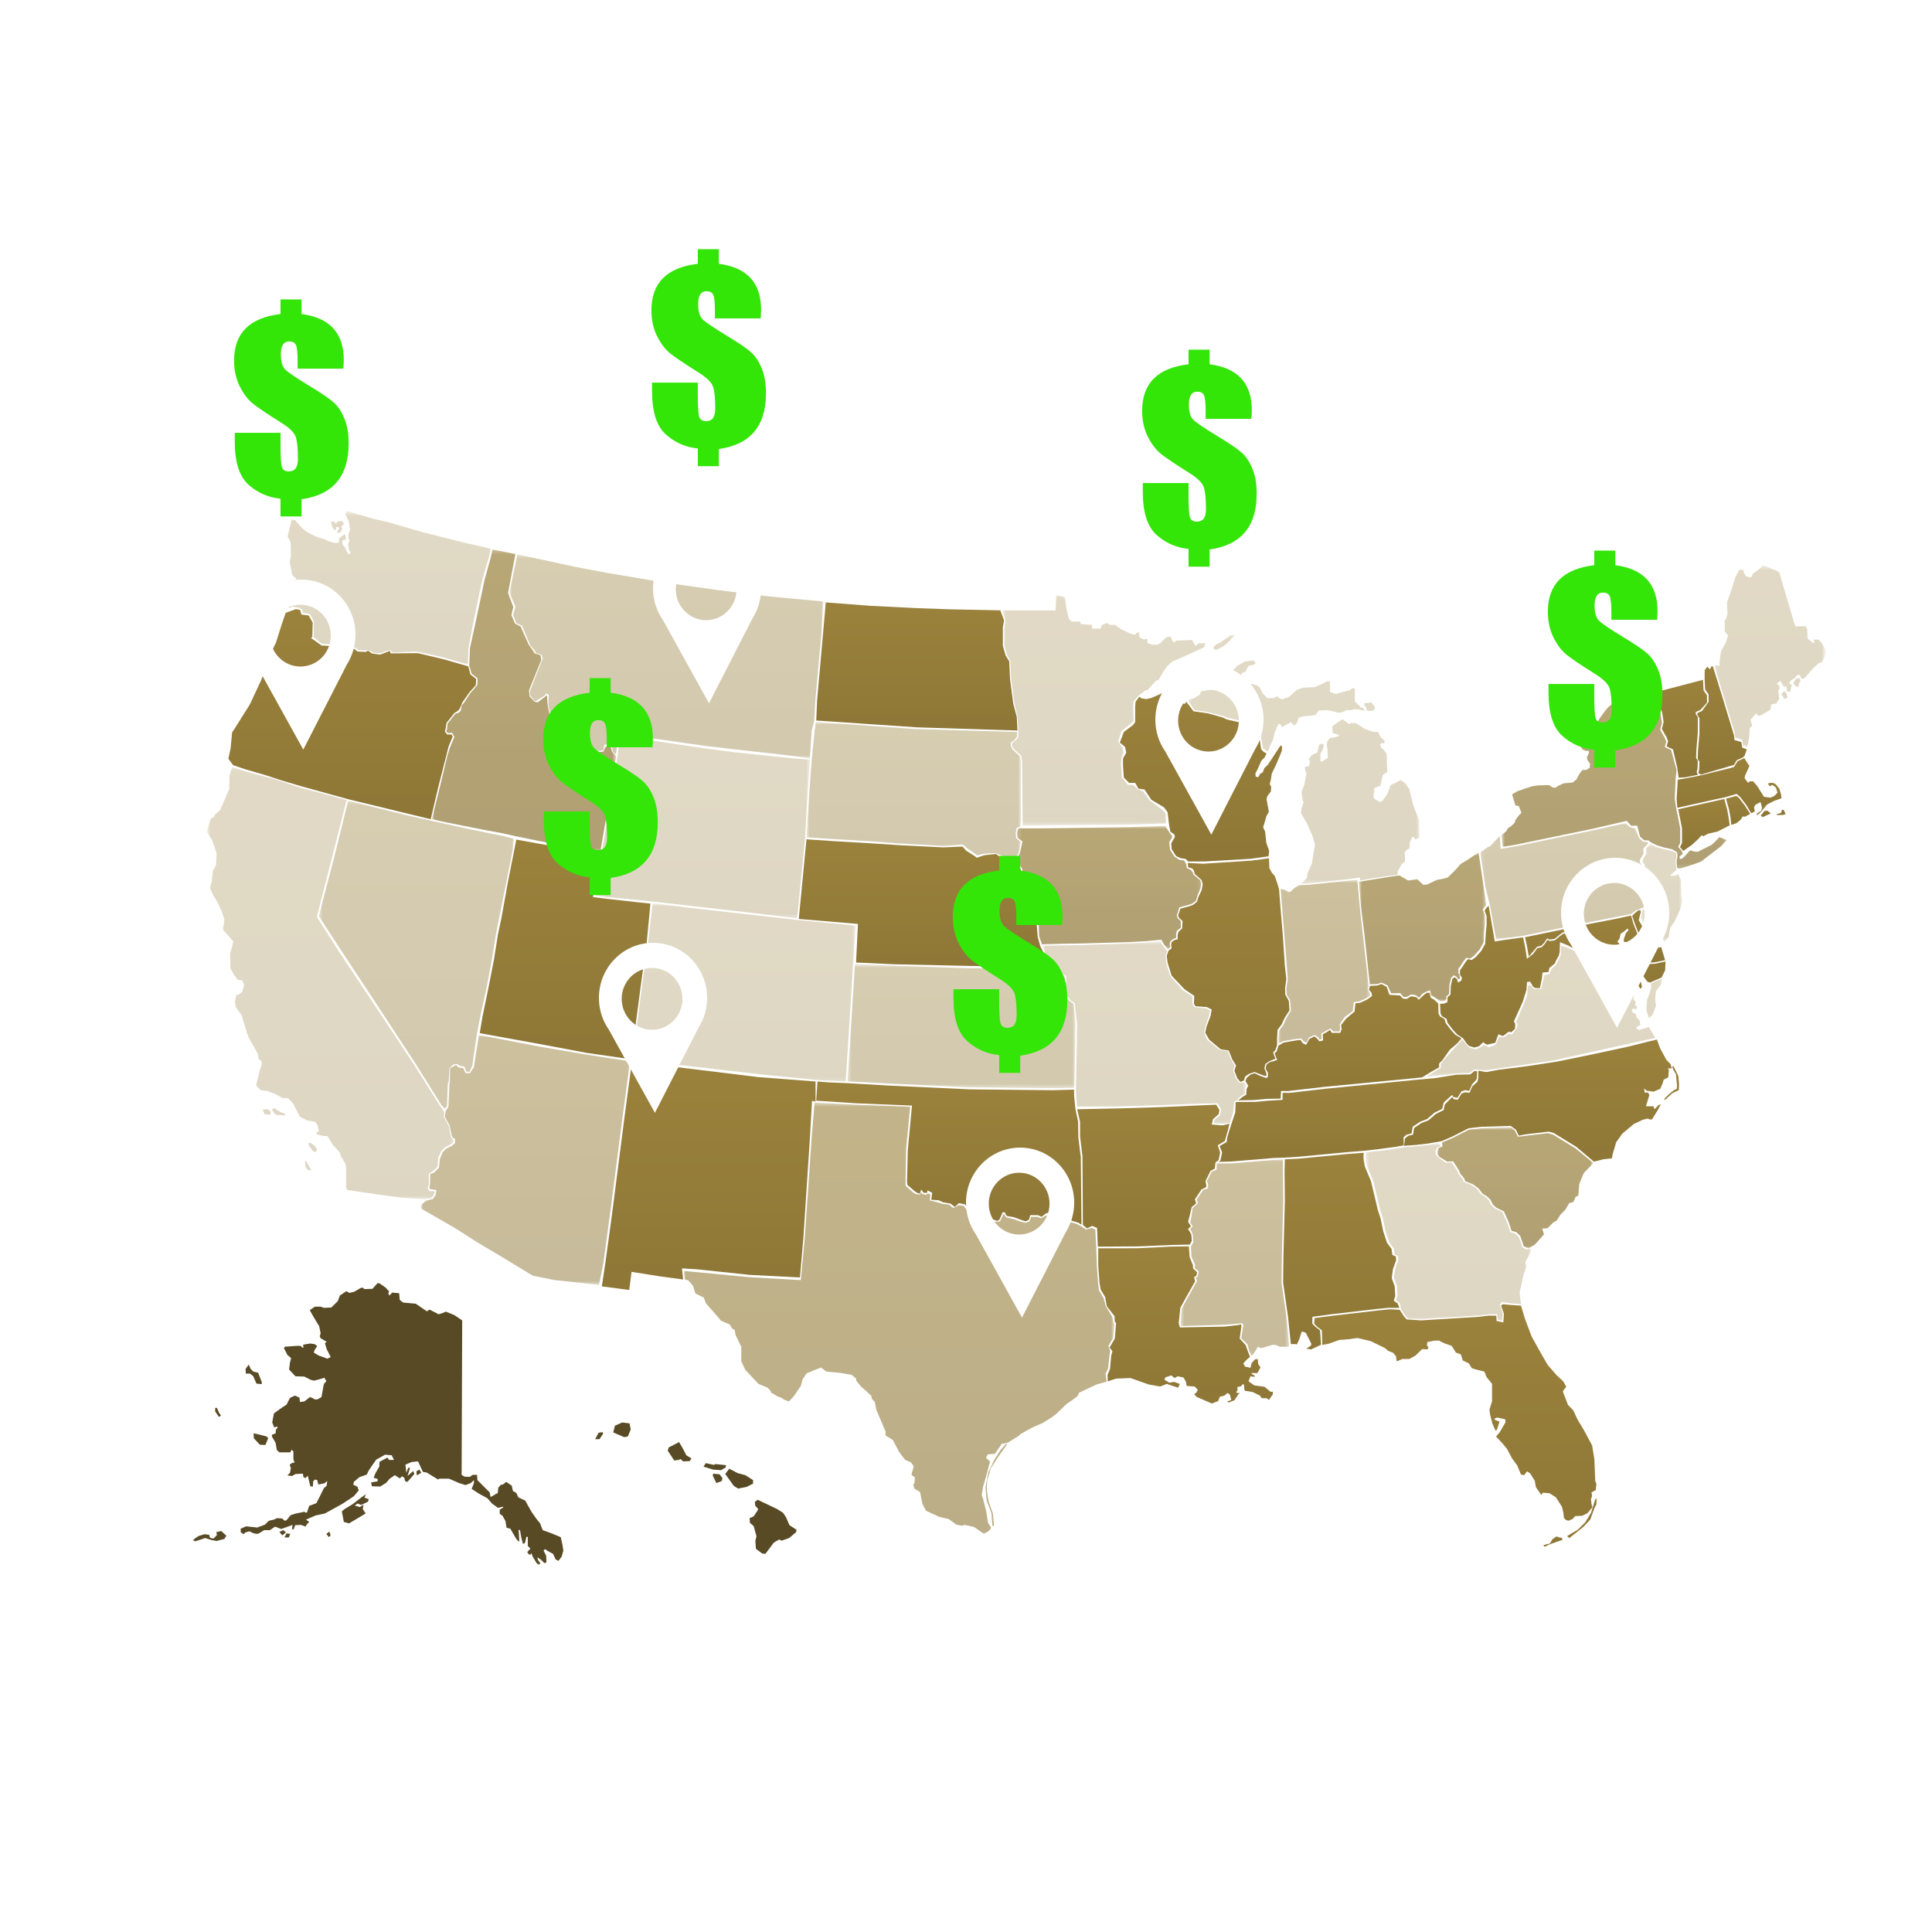 <svg width="500" height="500" viewBox="0 0 500 500" fill="none" xmlns="http://www.w3.org/2000/svg">
<g clip-path="url(#clip0_156_1129)">
<mask id="mask0_156_1129" style="mask-type:luminance" maskUnits="userSpaceOnUse" x="-10" y="-20" width="520" height="520">
<path d="M-10 -20H510V500H-10V-20Z" fill="white"/>
</mask>
<g mask="url(#mask0_156_1129)">
<mask id="mask1_156_1129" style="mask-type:luminance" maskUnits="userSpaceOnUse" x="49" y="132" width="424" height="274">
<path d="M49.832 132.254H472.535V405.006H49.832V132.254Z" fill="white"/>
</mask>
<g mask="url(#mask1_156_1129)">
<path d="M195.335 388.731L196.077 388.125L197.634 388.882L201.119 390.547L202.676 391.531L203.418 392.667L204.308 394.711L206.162 395.923L206.014 396.528L204.234 398.042L202.306 398.723L201.638 398.42L200.23 399.254L199.117 400.767L198.079 402.13L197.263 402.054L195.631 400.843L195.483 398.723L195.78 397.588L195.038 394.939L194.074 394.105L194 392.894L195.038 392.44L196.002 391.002L196.225 390.547L195.483 389.715L195.335 388.731ZM187.697 381.463L188.735 380.101L190.886 381.236L192.888 381.766L194.89 383.053V383.961L193.259 384.794L191.034 385.248L189.922 384.567L187.697 381.463ZM184.508 381.993L185.398 383.81L186.807 383.28L186.955 382.523L186.213 381.539L184.508 381.388V381.993ZM182.06 379.571L182.654 378.662L184.804 379.117L185.101 378.889L187.919 379.192L187.771 379.798L186.584 380.479L184.582 380.328L182.06 379.571ZM172.791 375.407L174.496 377.981L175.609 377.829L176.128 377.603L176.795 378.208L178.501 378.133L178.946 377.451L177.611 376.618L176.721 374.877L175.757 373.212L173.087 374.574L172.791 375.407ZM158.701 370.713L161.518 371.925L162.482 371.773L163.224 369.957L162.927 368.367L160.999 368.14L159.145 368.972L158.701 370.713ZM154.028 372.455L154.918 370.789L155.957 370.638L156.105 371.016L155.141 372.455H154.028Z" fill="#584A25"/>
<path d="M107.897 381.842L109.01 381.161L108.565 380.328L107.749 380.782L107.897 381.842ZM88.468 391.153L88.987 393.879L90.322 394.257L92.621 392.895L94.623 391.683L93.882 390.548L94.104 389.412L93.14 390.018L91.805 389.639L92.547 389.109L93.436 389.488L95.216 388.655L95.439 387.974L94.326 387.595L94.697 386.687L93.436 387.595L91.286 389.261L89.061 390.624L88.468 391.153ZM84.463 396.982L85.131 397.815L85.576 397.285L85.205 396.377L84.463 396.982ZM73.636 397.891L74.155 396.831L75.119 396.982L74.748 397.891H73.636ZM72.301 396.452L73.043 397.361L74.007 396.604L73.339 395.998L72.301 396.452ZM49.831 398.572L51.389 397.512L52.946 397.058L54.132 397.21L54.355 397.967L55.245 398.194L56.134 397.285L55.986 396.528L57.247 396.225L58.582 397.436L58.063 398.27L56.06 398.799L54.8 398.572L53.094 398.042L51.092 398.724L50.35 398.875L49.831 398.572ZM56.134 364.355L56.654 365.566L57.173 366.323L56.654 366.702L55.69 365.263V364.355H56.134ZM65.627 370.941L67.332 371.32L69.038 371.774L69.409 372.228L68.668 373.969L67.258 373.893L65.701 372.228L65.627 370.941ZM66.813 355.27L67.777 357.769L67.703 358.223L66.368 358.072L65.553 356.179L64.737 355.498H63.625L63.55 354.286L64.366 353.151L64.885 354.286L65.553 354.968L66.813 355.27ZM119.615 341.72L119.466 381.691L120.208 382.145L121.617 382.221L122.284 381.691H123.471L123.545 383.053L126.734 386.233L126.956 387.444L128.513 386.535L128.81 386.46L128.959 385.022L129.626 384.264L130.145 384.189L131.035 383.508L132.444 384.492L132.74 385.854L133.631 386.384L134.15 387.519L135.929 388.352L137.487 391.153L138.747 392.97L139.786 394.257L140.453 395.998L142.752 396.831L145.125 397.815L145.57 399.859L145.793 401.297L145.347 402.888L144.532 403.947L143.79 403.568L143.123 402.13L141.862 401.449L141.046 400.919L140.675 401.297L141.343 402.584L141.417 404.326L140.898 404.552L140.008 403.644L139.044 403.038L139.267 403.796L139.86 404.628L139.489 405.007C139.489 405.007 139.118 404.855 138.896 404.552C138.673 404.25 137.932 402.963 137.932 402.963L137.487 401.903C137.487 401.903 137.339 402.509 137.042 402.357C136.745 402.206 136.449 401.676 136.449 401.676L137.264 400.767L136.597 400.086V397.739H136.226L135.855 399.329L135.336 399.556L134.891 397.815L134.595 396.074L134.224 395.847L134.372 398.496V399.026L133.705 398.42L132.073 395.62L131.109 395.393L130.812 393.652L130.071 392.289L129.329 391.759V390.699L130.293 390.093L130.071 389.942L128.884 390.245L127.327 389.109L126.14 387.747L123.916 386.535L122.062 385.324L122.655 383.81V383.053L121.839 383.81L120.504 384.34L118.799 383.81L116.203 382.675H113.682L113.385 382.902L110.419 381.085L109.455 380.933L108.194 378.208L106.562 378.36L104.931 379.041L105.154 381.161L105.673 379.798L106.118 379.949L105.45 381.993L106.933 380.706L107.23 381.463L105.45 383.508L104.857 383.356L104.634 382.448L104.041 382.069L103.448 382.599L102.187 381.766L100.778 382.751L99.962 383.735L98.405 384.719L96.254 384.643L96.032 383.659L97.738 383.356V382.751L96.699 382.448L97.144 381.312L98.183 379.495V378.662L98.257 378.284L100.259 377.224L100.704 377.83H101.965L101.371 376.619L99.666 376.467L97.367 377.754L96.254 379.344L95.439 380.555L94.919 381.615L92.991 382.296L91.582 383.508L91.434 384.264L92.472 384.719L92.843 385.703L91.582 387.217L88.616 389.185L85.057 391.153L84.092 391.683L81.645 392.213L79.198 393.273L80.014 393.879L79.346 394.56L79.124 395.09L77.863 394.636L76.38 394.711L76.009 395.771H75.564L75.712 394.636L74.081 395.241L72.746 395.696L71.189 395.09L69.854 395.998H68.371L67.407 396.604L66.665 396.982L65.701 396.831L64.514 396.301L63.476 396.604L63.032 397.058L62.289 396.528V395.62L63.699 395.014L66.591 395.317L68.593 394.56L69.557 393.576L70.892 393.273L71.708 392.895L72.969 392.97L73.71 393.576L74.155 393.424L75.194 392.137L76.603 391.683L78.16 391.38L78.753 391.229L79.05 391.456H79.42L80.014 389.715L81.868 389.034L82.757 387.293L83.796 385.173L84.537 384.492L84.686 383.28L83.944 383.886L82.387 384.189L82.09 383.053L81.497 382.902L81.052 383.356L80.978 384.719L80.31 384.643L79.643 381.917L79.05 382.523L78.531 382.296L78.382 381.388L76.528 381.463L75.564 381.993L74.378 381.842L75.045 381.161L75.267 379.949L74.971 379.041L75.638 378.587L76.232 378.511L75.935 377.678V375.634L75.49 375.181L75.119 375.861H72.301L71.634 375.256L71.337 373.439L70.373 371.774V371.32L71.337 370.941L71.411 369.957L71.93 369.427L71.56 369.2L70.966 369.427L70.447 368.14L70.892 365.793L72.969 364.279L74.155 363.522L75.045 361.781L76.306 361.175L77.492 361.705L77.64 362.841L78.753 362.689L80.236 361.554L80.978 361.856L81.423 362.159H82.164L83.203 361.554L83.573 359.51C83.573 359.51 83.722 358.147 84.018 357.92C84.315 357.693 84.463 357.466 84.463 357.466L83.944 356.557L82.757 356.936L81.275 357.314L80.384 357.087L78.753 356.255L76.454 356.179L74.823 354.438L75.045 352.621L75.342 351.485L74.378 350.653L73.488 348.911L73.71 348.533L76.825 348.306H77.789L78.234 348.76H78.531L78.456 348.003L80.236 347.7L81.423 347.852L82.09 348.382L81.423 349.366L81.2 350.047L82.461 350.804L84.76 351.637L85.576 351.183L84.537 349.139L84.092 347.624L84.537 347.246L82.98 346.337L82.757 345.808L82.98 345.051L82.609 343.234L81.275 341.038L80.162 339.07L81.497 338.162H82.98L83.796 338.464L85.724 338.389L87.43 336.723L87.949 335.285L89.654 334.15L90.396 334.604L91.657 334.301L93.362 333.317L93.882 333.241L94.326 333.62L96.403 333.544L97.664 332.105H98.183L99.814 333.241L100.704 334.226L100.482 334.755L100.778 335.285L101.52 334.528L103.3 334.68L103.448 336.42L104.338 337.102L107.601 337.405L110.493 339.373L111.161 338.919L113.533 340.13L114.497 339.828L115.388 339.449L117.612 340.357L119.615 341.72Z" fill="#584A25"/>
<path d="M405.574 397.55L406.13 398.042L407.391 397.058L409.838 395.09L411.543 393.273L412.693 390.169L413.138 389.374L413.212 387.785L412.878 388.012L412.433 389.337L411.766 391.494L410.283 393.954L408.281 395.923L406.723 396.831L405.574 397.55ZM399.381 399.897L400.494 399.594L401.087 399.48L401.754 398.383L402.83 397.626L403.423 397.853L404.202 398.004L404.387 398.496L402.793 399.064L400.864 399.746L399.79 400.313L399.381 399.897ZM393.627 337.895L394.666 341.322L396.377 345.884L398.824 350.275L400.529 353.227L402.754 355.801L404.608 357.542L405.35 358.904L404.831 359.51L404.46 360.116L405.795 363.598L407.13 364.961L408.316 367.459L409.948 370.184L412.024 374.045L412.618 377.603L412.84 383.205L413.136 384.037L412.988 385.627L411.876 386.233L412.024 387.141L411.728 388.05L411.876 389.185L412.098 390.094L410.837 391.607L409.428 392.289L407.649 392.365L406.981 393.122L405.869 393.576L405.276 393.349L404.757 392.895L404.608 391.532L404.237 389.942L402.68 387.52L401.049 386.46L399.269 386.309L398.898 386.914L397.489 384.87L397.192 383.205L396.006 381.312L395.191 380.782L394.449 381.766L393.633 381.615L392.669 379.269L391.334 377.451L389.999 374.954L388.813 373.515L387.181 371.774L388.145 370.638L389.628 368.065L389.554 367.307L387.478 366.853L386.736 367.156L386.884 367.459L388.071 367.913L387.404 370.033L387.033 370.26L386.217 368.367L385.624 366.096L385.476 364.809L386.143 362.614V358.148L384.734 356.406L384.141 354.968L381.767 354.363L380.878 354.059L380.136 352.849L378.579 352.091L378.06 350.502L376.799 350.048L375.687 348.306L373.758 347.625L372.423 346.944H371.237L369.383 347.322L369.309 348.231L369.68 348.685L369.457 349.215L368.049 349.139L366.342 350.804L364.711 351.713H362.932L361.448 352.318L361.3 351.032L360.558 350.123L359.223 349.593L358.482 348.912L354.774 347.095L351.289 346.263L349.286 346.565L346.542 346.792L343.798 347.776L342.202 348.063L342.093 344.294L340.907 343.386L340.091 342.553L340.239 341.115L344.911 340.509L356.629 339.146L359.743 338.843L362.237 338.975L363.424 340.791L364.091 341.473L367.805 341.714L372.769 341.411L382.637 340.806L385.135 340.49L387.235 340.503L387.309 341.865L389.063 342.244L389.212 339.993L388.47 337.874L388.908 337.53L391.254 337.743L393.627 337.895Z" fill="url(#paint0_linear_156_1129)"/>
<mask id="mask2_156_1129" style="mask-type:luminance" maskUnits="userSpaceOnUse" x="371" y="291" width="42" height="33">
<path d="M371.913 291.757H412.369V323.097H371.913V291.757Z" fill="white"/>
</mask>
<g mask="url(#mask2_156_1129)">
<g opacity="0.7">
<path d="M396.314 322.644L395.5 323.098L394.313 322.492L394.016 321.508L393.423 319.843L392.385 318.859L391.198 318.556L390.457 316.284L389.196 313.484L387.268 312.575L386.304 311.667L385.711 310.456L384.747 309.547L383.708 308.941L382.67 307.579L381.261 306.519L379.185 305.687L378.962 305.005L377.85 303.642L377.627 302.961L376.07 300.539L374.513 300.614L372.658 299.478L372.065 298.873L371.917 298.04L372.288 297.132L373.326 296.678L373.178 295.694L375.996 294.483L380.149 292.363L383.486 291.984L391.05 291.757L392.088 292.666L392.83 294.179L394.832 293.953L400.616 293.271L401.951 293.65L407.736 297.208L412.373 301.011L409.885 303.567L408.699 306.444L408.477 309.396L407.735 309.774L407.216 311.061L406.104 311.364L405.14 313.03L403.879 314.317L402.841 315.906L402.099 316.285L400.468 317.874L399.133 317.95L399.577 319.464L397.278 322.038L396.314 322.644Z" fill="url(#paint1_linear_156_1129)"/>
</g>
</g>
<mask id="mask3_156_1129" style="mask-type:luminance" maskUnits="userSpaceOnUse" x="353" y="295" width="44" height="47">
<path d="M353.442 295.844H396.277V341.871H353.442V295.844Z" fill="white"/>
</mask>
<g mask="url(#mask3_156_1129)">
<g opacity="0.3">
<path d="M363.457 296.905L361.232 297.283L357.376 297.813L353.445 298.229V299.252L353.52 300.236L353.816 301.825L355.374 305.535L356.486 310.153L357.153 313.029L357.895 315.3L358.563 318.555L359.527 321.508L360.713 323.097L360.935 324.687L361.826 325.065L361.9 326.05L361.084 328.321L360.862 329.835L360.787 330.743L361.529 332.787L361.677 335.285L361.306 336.421L361.603 336.8L362.27 337.178L362.567 338.768L363.754 340.585L364.421 341.266L368.055 341.342L373.018 341.039L382.887 340.433L385.385 340.117L387.484 340.131L387.559 341.493L388.745 341.871L388.893 339.827L388.152 337.708L388.671 336.951L391.34 337.329L393.624 337.478L393.268 334.528L394.306 329.835L394.974 327.867L394.751 326.656L396.281 323.732L396.047 323.099L395.169 323.429L393.983 322.823L393.686 321.839L393.093 320.173L392.054 319.189L390.868 318.887L390.127 316.615L388.785 313.649L386.857 312.74L385.893 311.832L385.299 310.621L384.335 309.713L383.297 309.107L382.259 307.744L380.85 306.684L378.773 305.851L378.551 305.17L377.438 303.807L377.215 303.127L375.659 300.828L374.101 300.904L372.207 299.478L371.613 298.873L371.465 298.04L371.836 297.132L372.915 296.553L372.395 295.981L372.43 295.844L369.76 296.299L366.572 296.678L363.457 296.905Z" fill="url(#paint2_linear_156_1129)"/>
</g>
</g>
<path d="M334.076 347.853L333.335 340.737L332.074 331.956L332.148 325.369L332.519 310.835L332.445 303.038L332.52 300.032L336.079 299.858L348.834 298.647L352.927 298.337L352.859 299.359L352.933 300.343L353.23 301.932L354.787 305.642L355.899 310.26L356.567 313.136L357.309 315.408L357.976 318.663L358.94 321.615L360.127 323.205L360.349 324.795L361.239 325.173L361.313 326.158L360.498 328.429L360.275 329.943L360.201 330.851L360.942 332.895L361.09 335.393L360.72 336.529L361.016 336.907L361.684 337.286L362.159 338.473H359.266L356.152 338.775L344.435 340.138L339.659 340.797L339.615 342.554L340.43 343.387L341.617 344.295L341.883 348.011L339.341 349.216L338.081 349.065L339.341 348.156V347.702L337.932 344.901L336.894 344.598L336.226 346.642L335.633 347.929L335.337 347.853H334.076Z" fill="url(#paint3_linear_156_1129)"/>
<path d="M430.608 284.489L431.794 283.315L433.24 282.104L433.945 281.801L434.019 280.855L433.722 277.978L433.055 276.881L432.759 276.01L433.092 275.897L434.353 278.47L434.538 280.552L434.464 282.142L432.907 282.861L431.609 283.996L431.09 284.564L430.608 284.489ZM428.82 269.041L429.605 271.241L431.237 274.27L432.349 275.405L432.645 276.465L431.533 276.54L431.904 276.843L431.756 278.811L430.569 279.417L430.273 280.401L429.679 281.764L427.973 282.521L426.861 282.37L426.194 282.294L425.452 281.688L425.601 282.294V282.748H426.491L426.861 283.354L425.971 286.306H427.9L428.196 287.063L429.234 286.003L429.828 285.776L428.937 287.441L427.529 289.713H426.936L426.416 289.486L425.156 289.788L422.782 290.924L419.816 293.422L418.259 295.617L417.369 298.645L417.147 299.781L414.996 300.008L412.495 300.634L407.932 296.793L402.148 293.235L400.813 292.856L395.028 293.538L393.066 293.889L392.325 292.375L390.962 291.384L383.398 291.611L380.061 291.989L375.908 294.109L373.09 295.32L372.349 295.472L369.679 295.926L366.49 296.305L363.375 296.532L363.604 294.633L364.42 293.952L365.681 293.649L365.978 291.908L367.906 290.621L369.686 289.939L371.614 288.274L373.616 287.29L373.912 285.852L375.693 284.035L375.989 283.959C375.989 283.959 375.989 284.489 376.36 284.489C376.731 284.489 377.25 284.64 377.25 284.64L378.288 282.975L379.252 282.672L380.29 282.824L381.032 281.158L382.367 279.947L382.589 278.963V277.108L384.666 277.449L387.939 276.843L395.196 275.934L403.057 274.724L412.196 272.85L421.248 270.9L426.461 269.59L428.82 269.041Z" fill="url(#paint4_linear_156_1129)"/>
<path d="M366.863 279.417L343.059 281.764L335.829 282.597L333.709 282.837L331.934 282.824V284.64L328.078 284.868L324.889 285.171L319.799 285.196L319.678 287.928L318.697 290.867L318.241 292.279L317.622 294.331L317.474 295.542L315.62 296.602L316.287 298.267L315.842 300.311L315.397 300.681L318.727 300.59L329.776 299.681L332.223 299.606L335.931 299.379L348.686 298.168L353.352 297.789L357.215 297.335L361.071 296.805L363.296 296.426L363.236 294.315L364.052 293.633L365.312 293.331L365.609 291.589L367.537 290.302L369.317 289.621L371.245 287.955L373.247 286.972L373.648 285.321L375.636 283.504L375.933 283.428C375.933 283.428 375.933 283.958 376.303 283.958C376.674 283.958 377.194 284.109 377.194 284.109L378.231 282.444L379.196 282.141L380.234 282.293L380.975 280.627L381.946 279.575L382.221 279.123L382.301 277.281L381.621 277.147L380.509 278.055L376.874 278.131L371.372 279.02L366.863 279.417Z" fill="url(#paint5_linear_156_1129)"/>
<path d="M448.059 213.481L447.837 211.512L447.467 209.468L446.688 206.705L449.32 205.986L450.062 206.516L451.619 208.56L452.954 210.642L451.619 211.361L451.025 211.286L450.506 212.118L449.394 213.027L448.059 213.481Z" fill="url(#paint6_linear_156_1129)"/>
<path d="M447.657 213.588L447.369 211.619L446.999 209.575L446.257 206.774L444.352 207.198L434.341 209.431L434.637 210.983L435.305 214.39V218.174L434.786 219.234L435.626 220.222L437.899 218.629L439.531 217.115L440.421 216.131L440.792 216.434L442.052 215.753L444.425 215.223L447.657 213.588Z" fill="url(#paint7_linear_156_1129)"/>
<path d="M439.696 200.763L447.705 198.794L448.744 198.492L449.708 196.978L451.422 196.199L452.747 198.265L451.635 200.688L451.486 201.369L452.376 202.58L452.896 202.202H453.711L454.749 203.413L456.529 206.214L458.161 206.441L459.199 205.987L460.015 205.154L459.644 203.867L458.68 203.11L458.012 203.489L457.568 202.883L457.79 202.656L458.754 202.58L459.569 202.959L460.46 204.094L460.904 205.457L461.053 206.592L459.125 207.274L457.345 208.182L455.565 210.302L454.675 210.983V210.529L455.788 209.847L456.01 209.015L455.64 207.576L454.305 208.258L453.934 208.939L454.156 209.999L453.208 210.467L451.948 208.347L450.391 206.304L449.441 205.455L446.444 206.334L444.108 206.826L434.097 209.059L433.912 206.743L434.209 201.785L436.581 201.368L439.696 200.763ZM455.66 211.059L456.709 209.828H457.443L458.282 210.524L457.18 211.006L456.184 211.488L455.66 211.059ZM459.959 210.685L460.956 210.363L461.166 209.56L461.637 209.614L462.11 210.685L461.533 210.899L459.749 210.952L459.959 210.685Z" fill="url(#paint8_linear_156_1129)"/>
<mask id="mask4_156_1129" style="mask-type:luminance" maskUnits="userSpaceOnUse" x="443" y="146" width="30" height="48">
<path d="M443.678 146.41H472.536V193.4H443.678V146.41Z" fill="white"/>
</mask>
<g mask="url(#mask4_156_1129)">
<g opacity="0.3">
<path d="M464.083 176.841L464.899 177.711C464.899 177.711 465.492 177.749 465.492 177.598C465.492 177.446 465.603 176.652 465.603 176.652L466.011 176.273L465.64 175.44L464.713 175.781L464.083 176.841ZM461.005 179.604L461.709 178.885L462.34 179.377L462.6 180.512L461.821 180.929L461.005 179.604ZM470.607 165.487L471.497 166.471L472.535 168.212V169.12L471.571 171.316L470.681 171.618L469.124 173.057L466.899 175.631H466.306C466.009 175.631 465.861 174.647 465.861 174.647L465.045 174.722L464.601 175.404L463.488 176.085L463.043 176.766L463.785 177.448L463.562 177.75L463.34 179.037L462.45 178.962V178.205L462.301 177.599L461.634 177.75L460.818 176.236L459.854 176.842L460.448 177.523L460.596 178.053L460.225 178.659L460.373 180.097L460.448 180.854L459.706 182.065L458.371 182.292L458.223 183.655L455.775 185.093L455.182 185.32L454.441 184.639L453.032 186.305L453.477 187.819L452.809 188.424L452.735 190.468L452.219 193.399L451.09 192.858L450.868 191.42L449.088 190.89L448.939 189.603L445.602 178.626L443.677 172.239L444.328 172.183L445.022 172.376V171.164L445.393 168.591L446.58 166.395L447.247 164.503L446.357 163.367V160.566L446.728 160.112L447.099 158.825L447.025 158.143L446.95 155.873L447.767 153.602L449.101 149.438L450.065 147.47H450.659L451.252 147.545V148.075L451.845 149.135L453.106 149.438L453.477 149.06V148.605L455.33 147.243L456.146 146.41L456.814 146.485L459.557 147.621L460.448 148.075L464.601 162.08H467.344L467.715 162.989L467.789 165.26L469.124 166.319H469.495L469.569 166.092L469.347 165.562L470.607 165.487Z" fill="url(#paint9_linear_156_1129)"/>
</g>
</g>
<path d="M451.16 195.969L451.559 195.465L452.059 193.924L450.892 193.496L450.67 192.058L448.89 191.527L448.742 190.241L445.404 179.264L443.293 172.454L442.882 172.451L442.586 173.208L442.289 172.981L441.844 172.527L441.176 173.436L441.155 175.792L441.297 178.446L442.187 179.733V181.625L440.482 183.996L439.295 184.526V185.056L439.814 185.888V189.901L439.444 194.216L439.369 196.487L439.814 197.092L439.74 199.212L439.517 200.045L440.185 200.46L447.703 198.264L448.742 197.961L449.446 196.765L451.16 195.969Z" fill="url(#paint10_linear_156_1129)"/>
<path d="M434.432 201.261L434.061 198.611L432.964 193.942L432.668 193.79L431.333 193.185L431.704 191.822L431.333 190.838L430.094 188.665L430.539 186.848L430.169 184.426L429.056 181.398L428.687 179.093L440.727 175.933L440.875 178.658L441.765 179.945V181.837L440.06 183.73L438.873 184.26V184.79L439.393 185.623V189.635L439.022 193.95L438.947 196.221L439.393 196.826L439.318 198.946L439.096 199.779L439.399 200.512L436.21 201.156L434.432 201.261Z" fill="url(#paint11_linear_156_1129)"/>
<mask id="mask5_156_1129" style="mask-type:luminance" maskUnits="userSpaceOnUse" x="388" y="179" width="59" height="46">
<path d="M388.594 179.278H446.87V224.836H388.594V179.278Z" fill="white"/>
</mask>
<g mask="url(#mask5_156_1129)">
<g opacity="0.7">
<path d="M427.201 217.976L426.681 217.521L425.495 217.446L424.457 216.537L423.709 213.667L422.122 213.71L421.001 212.441L412.109 214.493L392.383 218.581L388.928 219.156L388.59 216.128L389.245 215.6L389.838 215.07L390.283 214.313L391.099 213.784L391.989 212.951L392.211 212.194L393.176 210.907L393.694 210.453L393.62 209.998L393.027 208.56L392.211 208.484L391.321 205.608L392.656 204.775L394.658 204.094L396.512 203.488L397.996 203.261L400.888 203.185L401.777 203.791L402.519 203.867L403.484 203.261L404.67 202.731L407.043 202.504L408.007 201.671L408.823 200.157L409.564 199.249H410.528L411.419 198.719L411.492 197.659L410.825 196.675L410.677 195.994L411.196 195.01V194.328H410.38L409.564 193.95L409.193 193.42L409.119 192.209L411.789 189.635L412.085 189.256L412.753 187.893L414.088 185.774L415.349 184.033L416.313 182.897L417.421 182.042L418.834 181.459L421.356 180.853L422.839 180.929L424.915 180.248L428.386 179.278L428.624 181.609L429.736 184.638L430.107 187.06L429.663 188.877L430.849 190.997L431.22 191.981L430.849 193.343L432.184 193.949L432.48 194.1L433.89 199.248L433.643 201.618L433.421 206.69L433.792 209.263L434.162 210.929L434.83 214.335V218.12L434.31 219.18L435.155 220.114L435.52 220.899L434.63 221.732L434.778 222.338L435.371 222.186L436.039 221.581L437.077 220.37L437.596 220.067L438.338 220.37L439.376 220.445L443.01 218.628L444.345 217.342L444.938 216.66L446.866 217.417L445.309 219.082L443.529 220.445L440.266 222.944L439.079 223.398L436.41 224.306L434.556 224.836L434.017 224.586L433.905 222.859L434.127 221.572L434.054 220.588L432.763 219.793L430.686 219.338L428.906 218.808L427.201 217.976Z" fill="url(#paint12_linear_156_1129)"/>
</g>
</g>
<mask id="mask6_156_1129" style="mask-type:luminance" maskUnits="userSpaceOnUse" x="424" y="218" width="12" height="26">
<path d="M424.57 218.401H435.397V243.611H424.57V218.401Z" fill="white"/>
</mask>
<g mask="url(#mask6_156_1129)">
<g opacity="0.3">
<path d="M427.023 218.402L426.059 219.537V220.976L425.169 222.414L425.095 223.171L425.688 223.777L425.614 224.912L424.576 225.442L424.947 226.729L425.021 227.259L426.282 227.41L426.726 228.622L428.358 229.757L429.47 230.514V230.892L427.987 232.331L427.246 233.391L426.578 234.677L425.54 235.283L424.984 235.624L424.873 236.192L424.593 237.412L425.094 238.463L426.577 239.826L428.802 240.886L430.656 241.189L430.73 241.87L430.36 242.324L430.507 243.611H430.878L431.843 242.476L432.213 240.205L433.474 238.312L434.883 235.284L435.402 232.71L435.106 232.18L435.031 227.789L434.29 226.2L433.771 226.578L432.51 226.73L432.288 226.502L432.806 226.048L433.771 225.14L433.8 224.627L433.623 223.02L433.846 221.733L433.772 220.749L432.585 220.219L430.509 219.765L428.729 219.235L427.023 218.402Z" fill="url(#paint13_linear_156_1129)"/>
</g>
</g>
<mask id="mask7_156_1129" style="mask-type:luminance" maskUnits="userSpaceOnUse" x="383" y="213" width="46" height="31">
<path d="M383.102 213.027H428.722V243.181H383.102V213.027Z" fill="white"/>
</mask>
<g mask="url(#mask7_156_1129)">
<g opacity="0.4">
<path d="M424.274 235.32L424.793 235.017L425.831 234.73L426.499 233.443L427.24 232.384L428.723 230.945V230.567L427.611 229.81L425.979 228.674L425.535 227.463L424.274 227.312L424.2 226.782L423.829 225.495L424.867 224.965L424.941 223.829L424.349 223.224L424.422 222.467L425.313 221.029V219.59L426.388 218.455L426.486 217.947L425.3 217.871L424.261 216.963L423.149 214.465L421.771 214.029L420.702 213.027L412.173 214.919L392.447 219.007L388.369 219.688L388.141 216.371L385.624 219.008L385.03 219.235L383.103 220.644L384.438 229.605L385.576 234.161L387.214 243.181L388.714 242.882L394.193 242.179L411.592 238.589L418.416 237.267L422.223 236.508L422.346 236.396L423.31 235.639L424.274 235.32Z" fill="url(#paint14_linear_156_1129)"/>
</g>
</g>
<path d="M424.337 237.176L424.607 236.191L424.617 235.627L424.035 235.586L423.07 236.343L422.403 237.024L423.07 238.992L424.109 241.642L425.073 246.184L425.815 249.136L428.113 249.061L430.931 248.493L429.892 245.049L429.447 245.276L427.816 244.141L427 241.946L426.111 240.28L425.072 239.826L424.108 238.16L424.337 237.176Z" fill="url(#paint15_linear_156_1129)"/>
<path d="M423.411 253.035L423.93 254.208L424.004 255.041L424.523 255.912C424.523 255.912 424.931 255.495 424.931 255.344C424.931 255.192 424.597 253.905 424.597 253.905L424.264 252.808L423.411 253.035ZM431.041 248.827L428.224 249.433L425.56 249.508L424.715 246.184L423.751 241.642L422.712 238.992L422.121 236.933L418.678 237.692L411.854 239.015L394.674 242.551L395.193 244.898L395.638 247.547L395.786 247.395L396.75 246.26L397.788 245.034L398.901 244.746L399.568 244.065L400.384 242.853L400.977 243.156L402.312 243.005L403.498 242.021L404.419 241.34L405.266 241.113L406.02 241.642L407.355 242.324L408.245 243.156L408.801 243.875L410.691 244.67V246.033L413.213 246.638L413.738 246.892L414.386 245.942L415.708 246.865L415.122 248.027L414.771 249.894L413.955 251.105V252.089L414.251 252.922L416.575 253.557L418.552 253.528L419.961 253.982L420.925 254.133L421.37 253.149L420.703 252.165V251.332L419.59 250.348L418.626 247.774L419.219 245.276L419.145 244.292L418.552 243.687C418.552 243.687 419.219 242.929 419.219 242.627C419.219 242.324 419.442 241.643 419.442 241.643L420.332 241.037L421.222 240.28L421.445 240.734L420.777 241.491L420.183 243.232L420.332 243.762L421.148 243.914L421.37 246.488L420.406 246.942L420.554 248.607L420.777 248.531L421.296 247.623L422.038 248.456L421.296 249.061L421.148 250.651L422.334 252.241L424.114 252.468L424.856 252.089L426.34 254.048L426.964 254.299L430.016 252.989L430.937 251.105L431.041 248.827Z" fill="url(#paint16_linear_156_1129)"/>
<path d="M394.162 242.582L394.672 244.897L395.169 248.131L396.802 246.844L397.841 245.406L399.005 245.118L399.672 244.436L400.488 243.225L401.029 243.528L402.364 243.377L403.551 242.392L404.471 241.712L405.318 241.485L405.916 241.961L406.938 242.483L407.828 243.315L408.458 243.921L408.393 246.108L405.798 244.67L403.721 243.837L403.646 246.335L403.425 247.32L402.683 248.607L402.386 249.363L400.977 250.499L400.754 251.559L399.197 251.71L399.049 253.149L398.53 255.723H397.343L396.75 255.344L396.009 254.057L395.193 254.133L395.045 256.177L394.08 259.281L391.782 264.353L392.152 264.958L392.078 266.245L391.114 267.154L390.447 267.002L388.963 268.138L387.777 267.683L386.961 269.879C386.961 269.879 385.255 270.257 384.959 270.333C384.662 270.409 383.846 269.728 383.846 269.728L382.734 270.787L381.547 271.09L380.213 270.712L379.619 270.106L378.614 268.69L377.172 267.759L375.986 266.472L374.651 264.731L374.354 263.671L373.168 262.99L372.797 262.233L372.686 259.773L373.687 259.735L374.576 259.356L374.651 258.069L375.392 257.388L375.467 255.041L375.911 253.224L376.505 252.921L377.098 253.451L377.321 254.284L378.136 253.83L378.359 253.073L377.84 252.24V251.105L378.285 250.499L379.323 248.909L379.916 248.228L380.88 248.455L381.918 247.698L383.327 246.108L384.366 244.292L384.514 241.642L384.737 239.295V237.1L384.217 235.662L384.662 234.98L385.251 234.375L386.852 243.659L388.977 243.307L394.162 242.582Z" fill="url(#paint17_linear_156_1129)"/>
<path d="M378.22 268.736L377.153 269.992L375.225 271.658L373.252 274.421L372.437 275.254V276.239L370.657 277.223L368.062 278.812L366.447 278.992L342.654 281.286L335.424 282.119L333.304 282.359L331.53 282.346L331.426 284.322L327.674 284.39L324.485 284.693L319.7 284.789L320.577 284.685L321.578 283.86L322.522 283.325L322.626 281.826L323.046 280.97L322.309 279.781L322.677 278.888L323.715 278.055L324.679 277.752L325.94 278.358L327.571 278.964L328.09 278.812L328.164 277.752L327.571 276.617L327.719 275.557L328.609 274.876L329.796 274.573L330.537 274.27L330.167 273.437L329.87 272.529L330.389 272.15L330.871 270.599L332.243 269.803L334.913 269.349L336.544 269.122L337.212 270.031L338.028 270.409L338.843 268.895L340.178 268.214L341.068 268.971L341.439 269.501L342.403 269.274L342.329 267.684L343.663 266.927L344.183 266.548L344.702 267.306H346.852L347.223 266.321L347.075 265.262L348.409 263.596L350.56 261.779L350.783 259.66L352.044 259.508L353.823 258.675L355.084 257.767L354.935 256.859L354.268 256.177L354.528 255.155L356.419 255.042L357.531 254.663L358.866 255.42L359.607 257.464L362.277 257.615L363.093 258.448L364.057 258.524L365.17 257.843L366.579 258.07L367.172 258.751L368.432 257.54L369.248 256.934H369.99L370.287 258.221L371.102 258.675L372.213 259.712L372.287 262.287L372.658 263.044L373.845 263.725L374.141 264.785L375.476 266.526L376.662 267.813L378.22 268.736Z" fill="url(#paint18_linear_156_1129)"/>
<mask id="mask8_156_1129" style="mask-type:luminance" maskUnits="userSpaceOnUse" x="351" y="220" width="34" height="40">
<path d="M351.662 220.592H384.618V259.135H351.662V220.592Z" fill="white"/>
</mask>
<g mask="url(#mask8_156_1129)">
<g opacity="0.7">
<path d="M382.643 220.592L379.847 222.49L378.068 223.55L376.511 225.291L374.657 227.108L373.173 227.486L371.839 227.713L369.317 228.925L368.353 229L366.796 227.562L364.423 227.865L363.237 227.183L362.144 226.551L359.9 226.88L355.227 227.637L351.668 228.205L352.261 235.056L353.077 241.491L354.263 252.468L354.523 254.73L356.414 254.669L357.527 254.291L359.069 254.995L360.02 257.039L362.377 257.03L363.245 258.023L364.053 257.992L365.217 257.364L366.366 257.538L367.271 258.22L368.063 257.221L369.14 256.615L370.089 256.296L370.386 257.583L371.201 258.037L372.796 259.135L373.797 259.097L374.323 258.559L374.293 257.91L375.034 257.229L375.109 254.882L375.554 253.065L376.251 252.39L376.948 252.814L377.327 253.381L377.882 253.299L377.688 252.17L377.429 251.869V250.733L377.875 250.127L378.913 248.538L379.506 247.856L380.47 248.084L381.508 247.326L382.917 245.736L383.956 243.92L384.052 241.376L384.275 239.03V236.834L383.755 235.396L384.2 234.715L384.623 234.268L383.978 229.658L382.643 220.592Z" fill="url(#paint19_linear_156_1129)"/>
</g>
</g>
<mask id="mask9_156_1129" style="mask-type:luminance" maskUnits="userSpaceOnUse" x="307" y="164" width="61" height="65">
<path d="M307.432 164.275H367.383V228.704H307.432V164.275Z" fill="white"/>
</mask>
<g mask="url(#mask9_156_1129)">
<g opacity="0.3">
<path d="M307.438 181.353L307.766 181.081L309.027 180.703L310.658 179.643V179.189L310.955 178.886L313.698 178.432L314.811 177.523L316.813 176.539L316.887 175.933L317.777 174.571L318.593 174.192L319.186 173.36L320.225 172.3L322.227 171.164L324.377 170.937L324.897 171.467L324.748 171.921L323.043 172.376L322.375 173.814L321.337 174.192L321.114 175.328L320.002 176.842L319.854 178.053L320.225 178.28L320.67 177.75L322.301 176.388L322.894 176.994H323.932L325.416 177.448L326.083 177.978L326.751 179.416L328.011 180.703L329.791 180.627L330.459 180.173L331.2 180.779L331.942 181.006L332.535 180.627H333.054L333.796 180.173L335.649 178.507L337.207 177.978L340.247 177.826L342.324 176.918L343.51 176.312L344.178 176.388V179.037L344.4 179.189L345.735 179.567L346.625 179.34L349.443 178.583L349.962 178.053L350.63 178.28V181.535L352.112 182.974L352.706 183.277L353.299 183.731L352.706 183.882L352.335 183.731L350.63 183.504L349.666 183.807L348.627 183.731L347.144 184.412H346.328L343.659 183.807L341.286 183.882L340.396 185.093L337.207 185.396L336.094 185.775L335.575 187.213L334.982 187.743L334.76 187.667L334.092 186.91L332.016 188.046H331.719L331.2 187.289L330.829 187.365L329.939 189.409L329.494 191.301L328.035 194.579L327.495 194.095L326.866 193.612L325.976 188.795L324.349 188.153L323.408 187.082L317.848 185.797L316.538 185.315L312.763 184.298L309.143 183.763L307.438 181.353ZM367.241 212.27L365.758 208.41L364.72 204.17L363.607 202.656L362.42 201.824L361.679 202.354L359.899 203.186L359.01 205.533L357.749 207.274L357.23 207.577L356.562 207.274C356.562 207.274 355.376 206.593 355.45 206.29C355.524 205.987 355.672 203.943 355.672 203.943L357.23 203.338L357.6 201.748L357.897 200.537L359.01 199.78L358.861 195.086L358.12 194.026L357.527 193.648L357.155 192.664L357.527 192.285L358.268 192.437L358.342 191.679L357.23 190.62L356.636 189.409H355.45L353.374 188.727L350.852 187.137H349.591L349.295 187.44L348.85 187.213L347.441 186.153L346.106 186.986L344.771 188.046L344.919 189.711L345.364 189.863L346.328 190.09L346.551 190.468L345.364 190.847L344.178 190.998L343.51 191.831L343.362 192.815L343.51 193.572L343.659 196.146L342.027 197.13L341.731 197.054V195.086L342.324 193.951L342.62 192.815L342.25 192.437L341.36 192.815L340.915 194.783L339.654 195.313L338.839 196.222L338.764 196.676L339.061 197.054L338.764 198.266L337.726 198.493V199.023L338.097 200.158L337.577 203.035L336.836 204.927L337.133 207.123L337.355 207.653L336.984 208.788L336.836 209.167L336.688 210.454L338.319 213.254L339.654 216.282L340.322 218.554L339.951 220.749L339.505 223.55L338.394 225.973L338.245 227.259L336.75 228.704L338.772 228.628L348.598 227.568L351.937 227.106L351.981 227.886L355.124 227.319L359.848 226.615L361.616 226.399L361.679 226.124L361.753 225.442L362.718 223.701L363.635 222.888L363.533 220.522L364.266 219.774L364.766 219.614L364.868 217.948L365.572 216.529L366.055 216.812L366.129 217.115L366.499 217.191L367.389 216.737L367.241 212.27ZM353.449 182.746L353.745 183.919L355.229 183.995L355.822 183.427C355.822 183.427 355.785 182.746 355.636 182.67C355.488 182.594 354.895 181.799 354.895 181.799L353.894 181.913L353.152 181.989L353.004 182.519L353.449 182.746ZM313.918 167.701L314.757 166.737L315.753 166.363L318.218 164.543L319.267 164.275L319.476 164.489L317.116 166.898L315.596 167.808L314.652 168.236L313.918 167.701Z" fill="url(#paint20_linear_156_1129)"/>
</g>
</g>
<mask id="mask10_156_1129" style="mask-type:luminance" maskUnits="userSpaceOnUse" x="154" y="190" width="56" height="48">
<path d="M154.177 190.398H209.604V237.675H154.177V190.398Z" fill="white"/>
</mask>
<g mask="url(#mask10_156_1129)">
<g opacity="0.3">
<path d="M209.606 196.601L204.767 196.223L190.047 194.68L182.601 193.716L169.596 191.789L160.472 190.398L159.821 195.631L158.06 206.992L155.648 221.231L154.946 226.155L154.18 231.722L157.172 232.157L169.044 233.328L178.48 234.408L195.353 236.335L206.281 237.674L208.347 216.98L209.008 205.097L209.606 196.601Z" fill="url(#paint21_linear_156_1129)"/>
</g>
</g>
<mask id="mask11_156_1129" style="mask-type:luminance" maskUnits="userSpaceOnUse" x="131" y="143" width="83" height="54">
<path d="M131.837 143.466H213.106V196.26H131.837V143.466Z" fill="white"/>
</mask>
<g mask="url(#mask11_156_1129)">
<g opacity="0.4">
<path d="M210.712 186.532L211.009 181.31L212.045 169.703C212.255 167.348 212.542 165.736 212.674 162.487L213.105 155.673L199.034 154.358L185.611 152.692L172.189 150.8L157.357 148.302L148.903 146.712L133.892 143.465L131.837 153.462L133.41 156.995L132.781 159.136L133.62 161.277L135.088 161.92L137.208 166.963L138.444 168.45L138.654 168.986L140.227 169.521L140.437 170.485L137.185 178.728V179.906L138.339 181.404H138.759L140.961 180.013L141.276 179.477L142.01 179.798L141.905 182.261L143.163 188.149L144.527 189.327L144.946 189.648L145.785 190.719L145.576 192.324L145.89 193.93L146.415 194.358L147.464 193.288H148.722L150.19 194.037L151.344 193.609H153.232L154.91 194.358L156.168 194.144L156.378 192.753L157.741 192.431L158.37 193.074L158.58 194.573L159.396 195.212L160.1 189.796L169.592 191.188L182.523 193.04L190.117 193.928L204.542 195.546L209.583 196.26L210.066 189.036L210.712 186.532Z" fill="url(#paint22_linear_156_1129)"/>
</g>
</g>
<mask id="mask12_156_1129" style="mask-type:luminance" maskUnits="userSpaceOnUse" x="111" y="142" width="49" height="79">
<path d="M111.777 142.207H159.429V220.501H111.777V142.207Z" fill="white"/>
</mask>
<g mask="url(#mask12_156_1129)">
<g opacity="0.7">
<path d="M121.477 214.014C111.105 211.98 114.987 212.681 111.779 211.977L113.81 203.781L115.803 195.483L116.432 193.503L117.586 190.72L117.009 189.649L115.855 189.702L115.488 189.221L115.698 188.685L115.855 187.24L117.901 184.671L118.74 184.456L119.264 183.921L119.526 182.422L119.946 182.101L121.728 179.371L123.511 177.337L123.616 175.57L122.043 174.34L121.44 172.278L121.624 167.755L123.302 160.047L125.347 150.305L127.077 143.988L127.427 142.208L133.388 143.391L131.481 153.463L132.833 157.071L132.351 159.212L133.264 161.354L134.732 162.146L136.778 166.738L138.014 168.526L138.298 169.062L139.871 169.597L140.081 170.786L136.903 178.654L137.05 180.207L138.278 181.556L139.139 181.781L141.341 180.089L141.509 179.854L141.58 180.25L141.696 182.187L142.881 188.225L144.465 189.478L144.664 189.874L145.65 191.02L145.293 192.325L145.608 194.081L146.5 194.51L147.476 193.74L148.66 193.514L150.202 194.264L151.356 193.986L153.096 193.911L154.922 194.66L156.18 194.521L156.611 193.43L157.753 192.658L158.088 193.45L158.371 194.498L159.43 195.687L157.7 206.917L155.34 220.501L153.432 220.352L149.678 219.634L145.179 218.778L139.6 217.664L133.853 216.492L129.961 215.63L125.714 214.849L121.477 214.014Z" fill="url(#paint23_linear_156_1129)"/>
</g>
</g>
<mask id="mask13_156_1129" style="mask-type:luminance" maskUnits="userSpaceOnUse" x="176" y="285" width="113" height="112">
<path d="M176.937 285.359H288.397V396.983H176.937V285.359Z" fill="white"/>
</mask>
<g mask="url(#mask13_156_1129)">
<g opacity="0.6">
<path d="M256.845 394.939L256.586 391.608L255.325 388.239L255.066 384.946L255.77 381.085L257.291 377.868L258.885 375.332L260.331 373.667L260.627 373.78L258.44 376.884L256.437 379.95L255.51 383.054L255.362 385.476L255.77 388.353L256.957 391.721L257.179 394.144L257.253 394.826L256.845 394.939ZM210.891 285.386L221.3 285.895L235.563 286.43L234.492 297.413L234.356 305.915L234.387 306.889L236.38 308.677L237.177 309.063L238.007 309.181L238.321 308.593L238.73 308.999L239.527 309.224L240.263 308.882L240.785 309.074L240.649 310.668L242.61 311.151L243.838 311.536L245.651 311.782L246.658 312.638L248.148 311.9L249.427 312.071L250.36 313.377L250.853 313.527L250.779 314.447L252.196 314.994L253.466 314.149L254.158 314.32L255.238 314.395L255.436 315.272L257.565 316.204L258.783 316.108L259.696 314.18H259.852L260.377 315.069L262.412 315.541L263.942 316.108L265.453 316.461L266.439 316.108L266.827 314.93H268.526L269.396 315.283L270.802 314.545H271.105L271.273 315.069H273.234L274.336 314.481L275.101 314.62L275.751 315.497L277.072 316.278L278.687 316.782L279.946 317.446L281.069 318.206L282.579 317.789L283.47 318.249L283.704 322.997L283.858 327.54L284.172 332.005L284.413 333.9L285.641 336.052L286.134 337.957L287.906 340.902L288.157 342.251L288.398 342.722L288.084 346.232L286.868 348.287L287.308 349.626L287.14 350.804L286.752 354.23L286.123 355.503L286.4 357.557L283.801 358.299L279.278 360.419L278.833 361.327L277.646 362.236L276.682 362.917L276.089 363.296L273.493 365.794L272.233 366.778L269.785 368.292L267.19 369.428L264.298 371.018L263.482 371.699L260.812 373.364L259.255 373.667L257.475 376.241L255.621 376.392L255.176 377.301L256.214 378.209L255.547 380.783L254.954 382.903L254.434 384.719L254.064 386.839L254.434 387.975L255.25 391.23L255.695 394.107L256.511 395.393L256.066 396.075L254.657 396.983L252.061 395.166L249.54 394.636L248.947 394.864L247.464 394.561L245.535 393.123L243.162 392.592L239.677 391.003L238.713 389.186L238.119 386.158L236.636 385.249L236.34 384.19L236.636 383.887L236.784 382.297L236.191 381.994L235.895 381.54L236.488 379.496L235.746 378.436L234.263 377.83L232.706 375.787L231.075 372.683L229.146 371.472L229.22 370.563L226.773 364.81L226.403 362.841L225.587 361.933L225.512 361.252L222.769 358.754L221.582 357.315V356.785L220.396 355.801L217.281 355.271L213.87 354.968L212.461 353.909L210.384 354.741L208.753 355.423L207.715 356.937L207.27 358.678L205.267 361.554L204.155 362.69L202.968 362.236L202.153 361.706L201.263 361.403L199.483 360.343V360.04L198.667 359.132L196.294 358.148L192.883 354.514L191.845 352.319V348.534L190.361 345.506L190.139 344.219L189.397 343.765L188.878 342.781L186.579 341.796L185.986 341.04L182.723 337.33L182.13 335.816L179.979 334.756L179.312 332.712L178.125 331.349L177.235 331.123L176.938 328.932L180.608 329.253L193.927 330.538L207.247 331.287L208.295 320.153L210.078 294.138L210.813 285.359L211.442 285.373" fill="url(#paint24_linear_156_1129)"/>
</g>
</g>
<mask id="mask14_156_1129" style="mask-type:luminance" maskUnits="userSpaceOnUse" x="53" y="198" width="65" height="113">
<path d="M53.538 198.475H117.492V310.382H53.538V198.475Z" fill="white"/>
</mask>
<g mask="url(#mask14_156_1129)">
<g opacity="0.3">
<path d="M79.198 300.425L80.014 301.901L80.57 302.809L79.903 302.923L79.309 302.355C79.309 302.355 78.976 301.674 78.976 301.484V300.463L79.198 300.425ZM79.866 296.375L80.681 297.472L81.052 297.926L81.757 298.192L82.016 297.51L81.571 296.678L80.348 295.732L79.866 295.807V296.375ZM70.373 287.101L70.93 286.798L72.561 287.783L73.97 288.35L73.562 288.653L71.486 288.539L70.744 287.783L70.373 287.101ZM69.484 287.101L70.077 287.82L70.003 288.426L68.519 288.388L68.26 287.82L67.963 287.139L69.484 287.101ZM109.828 310.382L111.578 310.153L112.259 309.212L112.595 308.303L111.138 308.261L110.634 307.435L110.991 306.632L110.97 303.751L111.987 303.13L113.225 301.921L113.413 299.618L114.168 297.98L115.06 296.995L116.559 296.192L117.146 295.851L117.493 295.156L117.095 294.738L116.654 294.031L116.225 291.526L114.892 289.074L114.937 287.77L113.927 286.249L107.047 275.371L98.132 261.924L87.844 246.456L82.017 237.303L82.842 233.928L85.967 221.777L89.69 207.056L84.017 205.494L77.83 203.888L72.062 201.96L68.601 200.997L63.357 199.605L60.123 198.476L59.398 200.688L59.323 204.171L56.951 209.697L55.542 210.908L55.393 211.438L54.578 211.816L53.91 213.785L53.539 215.299L54.8 217.267L55.542 219.235L56.06 220.901L55.912 223.929L55.096 225.367L54.8 228.092L54.355 229.833L55.171 231.65L56.431 233.77L57.47 236.041L58.063 237.934L57.915 239.447L57.766 239.675V240.659L60.362 243.611L60.139 244.747L59.843 245.807L59.546 246.715L59.62 250.576L60.584 252.317L61.474 253.528L62.735 253.755L63.18 255.042L62.661 256.708L61.697 257.464H61.178L60.807 259.281L61.029 260.644L62.512 262.688L63.254 265.186L63.922 267.382L64.515 268.82L66.072 271.545L66.739 272.756L66.962 274.119L67.703 274.573V275.709L67.333 276.617L66.517 279.948L66.294 280.856L67.407 282.143L69.335 282.371L71.411 283.203L73.191 284.187H74.526L75.861 285.626L77.047 287.896L77.566 288.956L79.346 289.941L81.571 290.319L82.238 291.303L82.535 292.817L81.868 293.12L82.016 293.574L83.499 293.953L84.76 294.028L86.095 296.224L87.874 298.192L88.245 299.252L89.432 301.22L89.58 302.734V307.125L89.803 307.958L94.401 308.639L103.448 309.926L109.828 310.382Z" fill="url(#paint25_linear_156_1129)"/>
</g>
</g>
<mask id="mask15_156_1129" style="mask-type:luminance" maskUnits="userSpaceOnUse" x="108" y="267" width="56" height="66">
<path d="M108.935 267.84H163.049V332.54H108.935V267.84Z" fill="white"/>
</mask>
<g mask="url(#mask15_156_1129)">
<g opacity="0.5">
<path d="M110.29 310.732L109.085 311.743L108.937 312.424L109.159 312.879L117.835 317.875L123.397 321.433L130.146 325.445L137.858 330.138L143.494 331.274L155.021 332.541L156.182 326.684L157.904 313.927L161.099 289.164L163.051 274.663L151.768 272.941L139.288 270.8L123.953 267.841L122.613 276.313L122.403 276.527L121.617 277.758L120.463 277.705L119.886 276.42L118.627 276.259L118.208 275.724H117.789L117.369 275.992L116.478 276.474L116.425 279.739L116.32 280.542L116.058 286.43L115.376 287.447L115.114 288.999L116.372 291.301L116.95 294.031L117.316 294.513L117.789 294.78L117.736 295.851L117.002 296.494L115.429 297.297L114.537 298.207L113.856 299.919L113.593 302.221L112.283 303.506L111.339 303.827L111.286 306.557L111.076 307.36L111.286 307.735L112.964 308.002L112.702 309.287L112.02 310.304L110.29 310.732Z" fill="url(#paint26_linear_156_1129)"/>
</g>
</g>
<mask id="mask16_156_1129" style="mask-type:luminance" maskUnits="userSpaceOnUse" x="82" y="207" width="51" height="81">
<path d="M82.534 207.247H132.989V287.007H82.534V207.247Z" fill="white"/>
</mask>
<g mask="url(#mask16_156_1129)">
<g opacity="0.4">
<path d="M111.626 212.426L121.25 214.539L125.707 215.449L129.955 216.305L132.989 217.07L132.733 219.816L131.107 227.931L129.23 237.288L128.338 241.838L127.342 248.058L125.895 255.745L124.279 263.09L123.376 267.857L122.245 275.71L122.036 276.225L121.543 277.381L120.684 277.327L120.181 276.043L118.923 275.807L118.282 275.347L117.348 275.497L116.928 275.84L116.331 276.472L116.131 279.737L115.879 280.54L115.69 286.203L115.084 287.006L114.223 285.947L107.564 275.294L98.649 261.698L88.214 245.853L82.534 237.152L83.285 234.077L86.484 221.926L90.102 207.246L105.519 211.059L111.811 212.451" fill="url(#paint27_linear_156_1129)"/>
</g>
</g>
<path d="M163.155 274.116L151.851 272.49L139.665 270.199L124.147 267.38L124.876 263.092L126.345 255.972L127.865 248.211L128.862 241.841L129.753 237.665L131.484 228.084L133.109 219.894L133.62 217.284L139.454 218.341L144.96 219.305L149.68 220.161L153.507 220.804L155.195 221.028L154.513 226.006L153.453 232.174L157.035 232.609L164.561 233.454L168.328 233.855L167.35 244.142L165.882 254.709L164.161 267.739L163.396 272.941L163.155 274.116Z" fill="url(#paint28_linear_156_1129)"/>
<mask id="mask17_156_1129" style="mask-type:luminance" maskUnits="userSpaceOnUse" x="163" y="233" width="59" height="47">
<path d="M163.713 233.757H221.445V279.887H163.713V233.757Z" fill="white"/>
</mask>
<g mask="url(#mask17_156_1129)">
<g opacity="0.3">
<path d="M220.779 249.526L221.439 239.56L206.717 238.126L195.495 236.862L178.4 234.935L168.908 233.757L167.703 244.141L166.234 254.633L164.513 267.738L163.822 272.94L163.707 274.234L179.27 276.011L196.583 278.009L211.244 279.492L218.863 279.888" fill="url(#paint29_linear_156_1129)"/>
</g>
</g>
<path d="M176.793 331.123L176.494 328.256L180.46 328.502L194 329.937L207.024 330.611L207.926 320.153L209.635 293.988L210.148 284.908L211.072 285.072L211.065 279.886L196.293 278.761L179.348 276.688L163.538 274.761L161.611 289.164L158.416 314.077L156.695 326.684L155.755 332.916L162.847 333.848L163.44 329.154L171.079 330.365L176.793 331.123Z" fill="url(#paint30_linear_156_1129)"/>
<path d="M111.466 212.013L113.438 203.63L115.578 195.258L116.06 193.277L117.139 190.644L116.857 190.099L115.703 190.078L115.116 189.295L115.325 188.61L115.556 187.089L117.601 184.52L118.44 184.005L118.965 183.47L119.647 181.8L121.503 179.145L123.138 177.337L123.243 175.721L121.744 174.565L121.189 172.453L115.117 170.699L108.195 169.04L101.115 169.093L100.906 168.451L98.389 169.414L96.344 169.147L95.243 168.397L94.666 168.719L92.516 168.612L91.729 167.969L89.317 167.006L88.95 167.059L86.957 166.363L86.066 167.22L83.234 167.059L80.508 165.132L80.822 164.757L80.927 161.117L79.878 159.297L77.99 159.03L77.676 157.852L76.596 157.633L73.936 158.598L72.898 161.626L71.415 166.319L69.931 169.347L67.633 175.933L64.666 182.292L60.958 188.197L60.069 189.56L59.698 193.572L59.105 196.373L60.347 198.025L63.434 199.079L68.751 200.621L72.359 201.81L78.054 203.511L84.168 205.193L90.209 206.863" fill="url(#paint31_linear_156_1129)"/>
<path d="M263.311 189.059L263.144 185.548L262.232 182.123L261.393 175.731L261.183 171.127L260.271 169.672L259.536 167.166V162.349L259.851 160.529L258.881 157.954L245.842 157.689L237.313 157.387L225.152 156.781L213.708 155.899L213.13 162.563L212.5 169.629L211.464 181.311L211.241 186.472L237.305 188.234L263.311 189.059Z" fill="url(#paint32_linear_156_1129)"/>
<mask id="mask18_156_1129" style="mask-type:luminance" maskUnits="userSpaceOnUse" x="208" y="186" width="57" height="39">
<path d="M208.719 186.864H264.25V224.646H208.719V186.864Z" fill="white"/>
</mask>
<g mask="url(#mask18_156_1129)">
<g opacity="0.4">
<path d="M263.985 224.419L263.548 223.913L262.85 222.215L263.689 220.482L264.171 217.88L262.986 216.917L262.85 215.632L263.122 214.229L264.109 213.853L264.245 211.168L264.213 197.079L263.93 195.687L262.042 194.006L261.591 193.075V192.175L262.462 191.576L263.165 190.708L263.248 189.435L236.925 188.685L211.157 186.865L210.805 189.337L210.065 196.768L209.448 205.172L208.714 216.69L216.066 217.172L225.074 217.707L233.329 218.318L244.235 218.928L249.164 218.564L250.477 219.634L252.458 221.026L252.909 221.379L254.533 220.962L256.39 220.823L257.649 220.791L259.076 221.359L261.163 222.033L262.6 222.857L262.883 223.757L263.303 224.645L263.627 224.42H263.985V224.419Z" fill="url(#paint33_linear_156_1129)"/>
</g>
</g>
<path d="M269.24 244.934L269.87 246.187L269.912 247.182L270.992 248.927L272.24 250.403H269.923L249.977 249.964L231.266 249.547L221.545 249.097L222.038 239.109L206.726 237.825L208.718 217.216L215.85 217.698L225.079 218.233L233.259 218.768L244.166 219.304L249.096 219.089L250.039 220.16L252.242 221.552L252.766 221.98L254.759 221.338L256.542 221.124L257.8 221.016L258.639 221.659L260.947 222.408L262.31 223.158L262.519 223.907L262.939 224.871H263.778L264.144 224.892L264.595 227.333L265.853 231.091L266.42 233.264L267.395 235.053L267.636 237.365L268.297 239.367L268.549 242.396" fill="url(#paint34_linear_156_1129)"/>
<mask id="mask19_156_1129" style="mask-type:luminance" maskUnits="userSpaceOnUse" x="263" y="213" width="48" height="33">
<path d="M263.153 213.737H310.927V245.671H263.153V213.737Z" fill="white"/>
</mask>
<g mask="url(#mask19_156_1129)">
<g opacity="0.7">
<path d="M307.025 223.692L307.103 224.602L308.152 225.136L308.676 225.724L308.833 226.315L310.616 227.814L310.931 228.832L310.564 230.172L309.882 231.832L309.514 233.116L308.518 233.866L307.731 234.134L305.215 234.83L304.9 235.899L304.533 236.968L304.796 237.611L305.583 238.413L305.582 240.128L304.587 240.877L304.377 241.573V242.752L303.694 242.966L302.907 243.608L302.698 244.303L302.907 245.107L302.277 245.671L301.225 244.411L300.544 243.181L296.718 243.555L292.052 243.822L280.567 244.145L274.588 244.251L270.288 244.359L269.684 244.415L268.925 242.321L268.821 239.216L268.086 237.29L267.772 234.827L266.723 233.114L266.303 230.866L265.045 227.333L264.52 224.817L263.891 223.8L263.157 222.516L263.996 220.481L264.625 217.805L263.367 216.841L263.157 215.557L263.576 214.379H264.363H269.659L292.418 214.058L301.536 213.737L302.384 215.023L303.225 216.251L303.434 216.627L302.595 217.914L302.803 219.891L303.957 221.711L305.319 222.565L306.422 222.673L307.025 223.692Z" fill="url(#paint35_linear_156_1129)"/>
</g>
</g>
<mask id="mask20_156_1129" style="mask-type:luminance" maskUnits="userSpaceOnUse" x="305" y="300" width="29" height="51">
<path d="M305.516 300.053H333.604V350.866H305.516V300.053Z" fill="white"/>
</mask>
<g mask="url(#mask20_156_1129)">
<g opacity="0.5">
<path d="M333.6 347.946L333.483 348.534H331.11L330.443 348.155L329.479 348.004L326.364 348.913L325.548 348.534L324.362 350.502L323.856 350.867L323.34 349.702L322.816 347.881L321.243 346.383L321.768 342.85L321.453 342.422L320.614 342.529L316.838 342.85L305.721 343.171L305.512 342.422L305.826 338.675L307.399 335.784L309.811 331.501L309.392 330.538H309.916L310.231 329.039L309.182 328.183L309.287 327.326L308.343 325.185L308.212 322.683L308.841 321.438L308.658 319.404L308.028 318.012L308.658 317.37L308.028 316.407L308.239 315.55L308.658 312.659L310.022 311.375L309.706 310.411L311.385 307.949L312.644 307.521V306.343L312.329 305.7L313.587 303.238L314.846 302.703L314.895 301.105L318.875 301.069L329.924 300.16L332.026 300.053L332.029 303.037L332.103 310.835L331.733 325.369L331.659 331.955L332.919 340.737L333.6 347.946Z" fill="url(#paint36_linear_156_1129)"/>
</g>
</g>
<mask id="mask21_156_1129" style="mask-type:luminance" maskUnits="userSpaceOnUse" x="330" y="227" width="25" height="44">
<path d="M330.791 227.69H354.603V270.158H330.791V227.69Z" fill="white"/>
</mask>
<g mask="url(#mask21_156_1129)">
<g opacity="0.5">
<path d="M330.797 270.158L330.828 268.819L331.05 266.7L332.088 265.337L332.903 263.52L334.09 261.552L333.867 258.826L333.052 257.54L332.903 256.025L333.274 253.452L333.052 250.196L332.458 242.702L331.866 235.51L331.42 230.022L332.829 230.438L333.496 230.893L334.015 230.742L334.98 229.833L336.278 229.076L338.614 229L348.699 227.94L351.257 227.691L351.947 235.162L353.897 252.414L354.171 255.117L354.001 256.177L354.564 257.018L354.609 257.66L353.452 258.409L351.828 259.136L350.359 259.393L350.085 261.673L347.986 263.224L346.704 265.102L346.852 266.215L346.585 266.933H345.059L344.332 266.176L343.188 266.767L341.957 267.471L342.031 268.901L341.484 269.022L341.269 268.545L340.275 267.842L338.784 268.47L338.073 269.878L337.413 269.499L336.746 268.75L334.698 268.977L332.132 269.431L330.797 270.158Z" fill="url(#paint37_linear_156_1129)"/>
</g>
</g>
<path d="M330.503 270.507V268.819L330.621 266.54L331.712 265.071L332.527 263.308L333.714 261.499L333.544 259.039L332.624 257.38L332.58 255.813L332.898 253.346L332.52 249.984L332.031 242.596L331.438 235.564L331.014 230.113L330.889 229.682L330.519 228.47L329.925 226.729L329.183 225.897L328.516 224.685L328.409 222.115L323.866 222.73L311.386 223.532L307.401 223.332L307.506 224.443L308.555 224.764L308.974 225.299L309.184 226.156L310.967 227.761L311.281 228.832L310.967 230.438L310.128 232.151L309.813 233.328L308.765 234.185L307.925 234.506L305.513 235.149L305.199 236.005L304.884 236.968L305.199 237.611L306.037 238.36L305.932 240.287L305.094 241.037L304.779 241.786V243.071L303.94 243.285L303.206 243.82L303.101 244.462L303.206 245.426L302.419 246.042L301.947 247.353L302.157 249.066L303.206 252.492L306.562 256.025L309.079 257.738L308.974 259.772L309.394 260.414L312.33 260.628L313.588 261.271L313.274 262.984L312.225 265.767L311.911 267.266L312.96 269.086L315.896 271.548L317.993 271.869L318.937 274.225L319.881 275.723L319.462 277.115L320.196 279.042L321.035 280.006L321.927 279.635L322.241 278.622L323.176 277.949L324.661 277.433L326.077 277.985L327.396 278.485L327.759 278.387L327.729 277.805L327.24 276.51L327.441 275.397L328.487 274.663L329.569 274.201L330.103 274.004L329.836 273.384L329.487 272.37L330.058 271.778L330.503 270.507Z" fill="url(#paint38_linear_156_1129)"/>
<mask id="mask22_156_1129" style="mask-type:luminance" maskUnits="userSpaceOnUse" x="259" y="154" width="53" height="60">
<path d="M259.382 154.056H311.98V213.635H259.382V154.056Z" fill="white"/>
</mask>
<g mask="url(#mask22_156_1129)">
<g opacity="0.3">
<path d="M263.576 189.435L263.366 185.473L262.527 182.047L261.688 175.731L261.478 171.128L260.639 169.522L259.905 167.166V162.349L260.22 160.529L259.385 157.976L273.208 157.992L273.356 154.131L273.652 154.056L274.69 154.283L275.581 154.662L275.951 157.235L276.619 160.112L277.36 160.869H279.585L279.733 161.55L282.625 161.702V162.686H284.851L284.998 162.08L285.517 161.55L286.556 161.248L287.149 161.702H288.484L290.264 162.913L292.711 164.048L293.823 164.275L294.046 163.821L294.713 163.594L294.936 164.957L296.123 165.562L296.345 165.335L296.938 165.411V166.395L298.125 166.849H299.533L300.275 166.471L301.758 164.957L302.945 164.73L303.316 165.562L303.538 166.168H303.983L304.428 165.79L308.507 165.638L309.323 167.077H309.619L309.946 166.569L311.983 166.395L311.702 167.462L309.896 168.323L305.655 170.225L303.464 171.164L302.055 172.376L300.943 174.041L299.904 175.858L299.089 176.237L297.012 178.583L296.419 178.659L294.657 180.033L293.365 181.513L293.26 182.904L293.364 186.546L292.631 187.296L290.219 189.222L289.379 191.899L290.534 193.607L290.744 194.787L290.218 196.18L290.113 197.894L290.323 201.211L291.895 203.134H293.26L294.411 204.208L295.88 204.847L297.559 207.205L300.81 209.557L301.65 210.523L301.757 213.099L292.313 213.42L264.675 213.635L264.52 196.929L264.31 195.537L262.422 193.931L261.898 193.075V192.325L262.842 191.576L263.471 190.934L263.576 189.435Z" fill="url(#paint39_linear_156_1129)"/>
</g>
</g>
<path d="M328.285 221.611L328.455 220.22L327.714 218.1L327.417 215.224L326.898 214.088L327.343 212.649L327.714 211.287L328.381 210.076L328.085 208.486L327.787 206.821L328.01 205.988L328.9 204.852L328.974 203.565L328.603 202.96L328.9 201.748L329.123 200.235L330.383 197.585L331.718 194.405L331.792 193.346L331.644 192.891L331.273 193.119L329.345 196.071L328.085 197.964L327.194 198.796L326.824 199.856L326.157 200.235L325.637 201.143L324.97 200.991L324.895 200.159L325.489 199.023L326.453 196.828L327.268 196.071L327.774 194.998L327.025 194.574L326.396 193.932L325.662 189.114L323.984 188.579L323.355 187.508L317.586 186.223L316.433 185.688L312.658 184.617L308.882 184.082L306.97 181.551L306.727 182.142L306.207 182.066L305.911 181.536L304.65 181.158L304.131 181.233L303.315 181.688L302.87 181.385L303.167 180.476L304.057 179.038L304.576 178.508L303.686 177.827L302.722 178.205L301.387 179.114L297.976 180.628L296.641 180.931L295.306 180.703L294.856 180.292L293.885 181.62L293.78 182.905V186.866L293.256 187.615L290.843 189.435L289.795 192.219L290.004 192.326L291.158 193.289L291.473 194.788L290.634 196.287V198.107L290.843 201.211L292.207 202.603H293.78L294.619 204.102L296.192 204.316L297.975 206.993L301.227 208.92L302.17 210.204L302.59 213.684L302.904 215.236L303.953 215.985L304.058 216.628L303.114 218.234L303.219 219.733L304.373 221.553L305.526 222.088L306.89 222.302L307.505 222.948H311.714L323.671 222.252L328.285 221.611Z" fill="url(#paint40_linear_156_1129)"/>
<mask id="mask23_156_1129" style="mask-type:luminance" maskUnits="userSpaceOnUse" x="269" y="243" width="54" height="48">
<path d="M269.809 243.606H322.512V290.875H269.809V243.606Z" fill="white"/>
</mask>
<g mask="url(#mask23_156_1129)">
<g opacity="0.3">
<path d="M302.057 246.122L300.901 244.677L300.376 243.606L296.811 243.927L292.301 244.141L280.66 244.569L274.473 244.677L270.854 244.73L269.806 244.784L270.382 245.961L270.277 247.032L271.431 248.852L272.847 250.779L274.262 252.063L275.311 252.17L275.941 252.599V253.99L275.102 254.74L274.892 255.81L275.836 257.416L276.989 258.808L278.143 259.664L278.772 265.125L278.458 281.665L278.563 283.86L278.772 286.381L289.522 286.326L300.167 286.005L309.71 285.63L315.057 285.522L316.052 287.127L315.739 288.675L314.322 289.8L314.06 290.661L316.527 290.875L318.314 290.554L319.101 287.981L319.4 285.239L320.464 284.29L321.25 283.594L322.193 283.112L322.246 281.772L322.509 280.969L322.036 280.151L320.777 280.219L319.782 278.989L319.152 277.009L319.52 275.83L318.628 274.225L317.787 272.082L315.586 271.708L312.39 269.086L311.601 267.16L311.968 265.661L312.912 262.824L313.122 261.483L312.229 261L309.084 260.626L308.612 259.825L308.561 257.844L306.044 256.237L302.844 252.598L301.795 249.172L301.69 247.194L302.057 246.122Z" fill="url(#paint41_linear_156_1129)"/>
</g>
</g>
<path d="M318.196 290.808L316.431 291.248L313.599 291.033L313.914 289.642L315.382 288.357L315.592 287.286L314.753 285.895L309.719 286.109L300.175 286.537L289.478 286.858L278.78 287.072L279.515 290.284V294.138L280.144 299.277L280.249 316.995L281.298 317.905L282.661 317.263L283.92 317.798L284.117 322.632L294.615 322.566L303.269 322.191L307.912 322.098L308.438 321.119L308.306 319.457L307.468 318.065L308.202 317.37L307.468 316.194L307.782 315.018L308.41 312.393L309.565 311.428L309.25 310.358L310.928 307.843L312.187 307.202L312.135 306.502L311.977 305.647L313.287 303.026L314.389 302.437L314.565 300.832L315.377 300.251L315.771 298.268L315.156 296.39L317.009 295.277L317.262 294.331L317.829 292.333L318.196 290.808Z" fill="url(#paint42_linear_156_1129)"/>
<path d="M219.295 280.326L214.392 280.112L211.442 279.885L211.56 279.978L211.237 284.858L221.313 285.517L236.018 286.128L234.947 297.563L234.737 305.913L234.842 306.662L236.835 308.376L237.779 308.911L238.094 308.804L238.408 307.84L239.037 308.696H239.982V308.055L241.24 308.696L241.03 310.516L242.917 310.624L244.071 311.159L245.959 311.48L247.113 312.337L248.162 311.373L249.735 311.694L250.888 313.3H251.308V314.371L252.356 314.692L253.405 313.621L254.244 313.943H255.398L255.817 315.12L258.02 315.977L258.649 315.655L259.488 313.729H260.012L260.537 314.692L262.425 315.013L264.103 315.655L265.466 316.084L266.305 315.655L266.619 314.478H268.613L269.556 314.906L270.815 313.943H271.339L271.654 314.692H273.541L274.275 313.729L275.115 313.943L276.058 315.12L277.527 315.977L278.995 316.405L279.885 316.929L279.707 299.501L279.078 294.362L279.004 290.207L278.344 287.146L277.986 283.784L277.956 281.997L272.388 282.146L251.098 281.932L230.438 280.969L219.295 280.326Z" fill="url(#paint43_linear_156_1129)"/>
<mask id="mask24_156_1129" style="mask-type:luminance" maskUnits="userSpaceOnUse" x="219" y="249" width="60" height="33">
<path d="M219.359 249.549H278.343V281.621H219.359V249.549Z" fill="white"/>
</mask>
<g mask="url(#mask24_156_1129)">
<g opacity="0.4">
<path d="M278.031 281.526L272.242 281.621L251.101 281.407L230.66 280.444L219.362 279.855L221.263 249.548L231.278 249.922L249.842 250.565L270.083 250.779H272.42L273.91 252.289L275.179 252.396L275.588 252.9V253.84L274.748 254.59L274.539 255.811L275.557 257.492L276.71 258.959L277.864 259.89L278.346 265.125L278.031 281.526Z" fill="url(#paint44_linear_156_1129)"/>
</g>
</g>
<path d="M323.35 350.767L322.878 349.541L322.353 348.094L320.832 346.436L321.252 343.275L321.198 342.74L320.619 342.9L316.844 343.328L305.362 343.543L305.048 342.421L305.467 338.462L306.988 335.677L309.296 331.608L309.033 330.485L309.61 330.166L309.82 329.252L308.771 328.289L308.72 327.379L307.88 325.344L307.671 322.562L303.21 322.615L294.4 323.044L284.214 323.057L284.227 327.54L284.542 331.93L284.856 333.75L286.01 335.677L286.429 338.032L288.422 340.601L288.527 342.1L288.841 342.421L288.527 346.382L287.164 348.738L287.898 349.701L287.583 350.879L287.269 354.305L286.639 355.804L286.696 357.497L288.845 356.785L292.553 356.634L297.299 358.299L300.266 358.829L301.971 358.148L303.455 358.678L304.938 359.132L305.308 358.148L303.825 357.618L302.639 357.845L301.378 357.088C301.378 357.088 301.452 356.482 301.749 356.407C302.046 356.331 303.158 355.953 303.158 355.953L303.974 356.634L304.789 356.18L306.272 356.482L306.94 357.618L307.089 358.678L309.165 358.829L309.981 359.662L309.61 360.419L309.017 360.798L309.758 361.554L313.614 363.22L315.246 362.614L315.69 361.479L316.877 361.176L317.693 360.495L318.286 360.949L318.657 362.311L317.619 362.69L317.915 362.993L319.473 362.387L320.511 360.798L320.882 360.57L319.918 360.419L320.289 359.662L320.214 358.981L321.178 358.753L321.698 358.148L321.994 358.527C321.994 358.527 321.92 359.965 322.291 359.965C322.662 359.965 324.219 360.268 324.219 360.268L326.073 361.176L326.518 361.857H327.853L328.372 362.311L329.41 360.873V360.192H328.817L327.259 358.905L324.59 358.527L323.106 357.467L323.626 356.18L324.664 356.331L324.738 356.028L323.922 355.574V355.347H325.406L326.221 353.909L325.627 353L325.48 351.713L324.813 351.789L323.922 352.773L323.626 353.984L322.217 353.682L321.772 352.849L322.588 351.941L323.515 351.107L323.35 350.767Z" fill="url(#paint45_linear_156_1129)"/>
<mask id="mask25_156_1129" style="mask-type:luminance" maskUnits="userSpaceOnUse" x="368" y="244" width="63" height="35">
<path d="M368.984 244.209H430.244V278.703H368.984V244.209Z" fill="white"/>
</mask>
<g mask="url(#mask25_156_1129)">
<g opacity="0.3">
<path d="M428.393 268.608L401.707 274.498L384.539 276.969L381.475 276.794L380.289 277.696L376.922 277.799L373.077 278.257L368.982 278.703L372.872 276.385L372.867 275.414L373.564 274.409L378.405 269.023L380.216 271.12L381.951 271.571L383.118 271.037L384.144 270.423L385.308 271.052L387.104 270.384L387.964 268.25L389.157 268.503L390.467 267.505L391.293 267.736L392.589 266.015L392.749 265.039L392.307 264.442L392.767 263.568L395.187 257.819L395.47 255.133L396.033 254.888L397.033 256.032L398.838 255.89L399.723 252.344L401.005 252.081L401.486 250.798L402.67 249.699L403.252 248.602L403.942 247.032L403.98 244.659L408.486 246.449C408.798 246.608 408.787 244.209 408.787 244.209L410.645 244.854L410.433 246.085L414.174 247.461L414.767 248.302L414.369 250.026L413.79 250.647L413.558 251.464L413.784 252.589L414.683 253.188L416.48 253.865L417.833 254.318L420.061 254.759L421.048 255.737L422.512 255.926L422.91 256.488L422.708 258.684L423.339 259.2L423.119 260.104L423.683 260.474L423.581 261.122L422.346 261.078L422.386 261.834L423.433 262.557L423.488 263.218L424.302 264.054L424.527 265.236L423.356 265.883L424.077 266.583L426.739 265.793L428.393 268.608ZM427.348 255.356L427.282 254.444L430.242 253.25L429.889 254.757L428.549 256.526L428.357 258.674L428.569 260.261L427.731 262.593L426.738 263.49L426.064 261.317L426.268 258.765L426.996 256.806L427.348 255.356Z" fill="url(#paint46_linear_156_1129)"/>
</g>
</g>
<path d="M414.886 248.143L414.392 247.377L413.927 246.982L414.431 246.225L415.455 246.933L414.886 248.143Z" fill="url(#paint47_linear_156_1129)"/>
<mask id="mask26_156_1129" style="mask-type:luminance" maskUnits="userSpaceOnUse" x="73" y="132" width="55" height="40">
<path d="M73.866 132.254H127.096V171.997H73.866V132.254Z" fill="white"/>
</mask>
<g mask="url(#mask26_156_1129)">
<g opacity="0.3">
<path d="M113.972 169.894C110.13 168.834 107.78 168.476 105.148 168.554C103.174 168.612 101.416 168.513 101.24 168.333C101.065 168.154 100.263 168.241 99.458 168.527C98.641 168.818 97.394 168.872 96.633 168.65C95.884 168.431 94.808 168.196 94.243 168.126C93.678 168.056 91.882 167.553 90.253 167.007C88.463 166.407 86.55 166.112 85.417 166.262C82.744 166.614 81.146 165.454 81.445 163.377C81.724 161.433 80.702 158.76 79.68 158.76C79.264 158.76 78.661 158.395 78.342 157.949C78.022 157.503 77.1 157.105 76.292 157.065C75.484 157.024 74.659 156.759 74.457 156.476C73.859 155.634 74.024 154.687 74.77 154.687C75.727 154.687 76.21 153.182 75.524 152.339C74.793 151.439 75.305 150.106 76.381 150.106C77.136 150.106 77.125 149.996 76.274 149.036C75.505 148.169 75.346 147.291 75.432 144.389C75.49 142.421 75.312 140.381 75.037 139.856C74.501 138.834 75.27 134.833 76.003 134.833C76.219 134.833 76.939 135.428 77.604 136.154C79.031 137.714 80.387 138.478 84.07 139.798C86.969 140.838 88.039 140.792 88.039 139.627C88.039 139.231 88.432 138.924 88.912 138.946C89.433 138.97 89.534 139.09 89.161 139.243C88.819 139.384 88.538 139.833 88.538 140.239C88.538 141.066 89.974 143.488 90.465 143.488C91.037 143.488 90.716 135.624 90.095 134.441C89.125 132.591 89.815 132.341 93.145 133.336C98.788 135.022 115.106 139.371 120.954 140.748C124.108 141.49 126.749 142.147 126.823 142.208C126.896 142.269 126.504 143.784 125.951 145.576C124.563 150.073 120.954 167.49 120.954 169.688C120.954 171.855 121.065 171.852 113.972 169.894Z" fill="url(#paint48_linear_156_1129)"/>
<path d="M85.679 135.054L86.606 134.978L86.829 135.621L87.533 134.864H88.608L88.979 135.584L88.275 136.378L88.572 136.757L88.238 137.703L87.607 137.893C87.607 137.893 87.199 137.93 87.199 137.779C87.199 137.627 87.867 136.568 87.867 136.568L87.088 136.303L86.94 136.984L86.606 137.287L85.902 136.227L85.679 135.054ZM90.017 132.254L92.019 132.935L96.469 134.222L100.4 135.13L109.595 137.78L120.126 140.43L127.08 142.019L126.62 143.838L124.742 150.305L122.697 160.047L121.24 167.605L121.078 171.997L115.032 170.174L107.889 168.589L101.62 168.868L100.895 168.151L98.451 169.039L96.627 168.922L95.379 168.097L94.654 168.343L92.725 168.236L91.865 167.594L89.674 166.78L89.012 166.684L86.725 166.063L85.907 166.769L83.297 166.609L81.085 164.832L81.179 164.457L81.21 160.742L80.235 158.922L78.347 158.579L78.18 157.477L77.026 157.183L75.705 156.933L74.889 157.387L73.851 156.024L73.999 154.662L75.26 154.51L76.001 152.618L74.815 152.088L74.889 150.347L76.891 150.044L75.63 148.757L74.963 145.426L75.26 144.063V140.354L74.444 138.84L75.482 134.449L76.446 134.676L77.558 136.039L78.819 137.25L80.302 138.158L82.379 139.143L83.788 139.446L85.123 140.127L86.68 140.581L87.718 140.505V139.37L88.312 138.84L89.276 138.234L89.424 138.764L89.573 139.597L88.534 139.824L88.386 140.808L89.201 141.489L89.721 142.625L90.017 143.533L90.685 143.458L90.759 142.852L90.314 142.247L90.091 140.732L90.462 139.9L90.166 139.218V138.158L90.981 136.493L90.462 135.282L89.35 133.011L89.498 132.632L90.017 132.254Z" fill="url(#paint49_linear_156_1129)"/>
</g>
</g>
</g>
</g>
<g filter="url(#filter0_d_156_1129)">
<path fill-rule="evenodd" clip-rule="evenodd" d="M89.79 167.937C91.189 165.719 92 163.081 92 160.25C92 152.38 85.732 146 78 146C70.268 146 64 152.38 64 160.25C64 163.319 64.953 166.161 66.574 168.486L78.491 190L89.79 167.937ZM85.614 160.5C85.614 164.918 82.095 168.5 77.754 168.5C73.414 168.5 69.895 164.918 69.895 160.5C69.895 156.082 73.414 152.5 77.754 152.5C82.095 152.5 85.614 156.082 85.614 160.5Z" fill="white"/>
</g>
<g filter="url(#filter1_d_156_1129)">
<path fill-rule="evenodd" clip-rule="evenodd" d="M180.79 261.937C182.189 259.719 183 257.081 183 254.25C183 246.38 176.732 240 169 240C161.268 240 155 246.38 155 254.25C155 257.319 155.953 260.161 157.574 262.486L169.491 284L180.79 261.937ZM176.614 254.5C176.614 258.918 173.095 262.5 168.754 262.5C164.414 262.5 160.895 258.918 160.895 254.5C160.895 250.082 164.414 246.5 168.754 246.5C173.095 246.5 176.614 250.082 176.614 254.5Z" fill="white"/>
</g>
<g filter="url(#filter2_d_156_1129)">
<path fill-rule="evenodd" clip-rule="evenodd" d="M194.79 155.937C196.189 153.719 197 151.081 197 148.25C197 140.38 190.732 134 183 134C175.268 134 169 140.38 169 148.25C169 151.319 169.953 154.161 171.574 156.486L183.491 178L194.79 155.937ZM190.614 148.5C190.614 152.918 187.095 156.5 182.754 156.5C178.414 156.5 174.895 152.918 174.895 148.5C174.895 144.082 178.414 140.5 182.754 140.5C187.095 140.5 190.614 144.082 190.614 148.5Z" fill="white"/>
</g>
<g filter="url(#filter3_d_156_1129)">
<path fill-rule="evenodd" clip-rule="evenodd" d="M324.79 189.937C326.189 187.719 327 185.081 327 182.25C327 174.38 320.732 168 313 168C305.268 168 299 174.38 299 182.25C299 185.319 299.953 188.161 301.574 190.486L313.491 212L324.79 189.937ZM320.614 182.5C320.614 186.918 317.095 190.5 312.754 190.5C308.414 190.5 304.895 186.918 304.895 182.5C304.895 178.082 308.414 174.5 312.754 174.5C317.095 174.5 320.614 178.082 320.614 182.5Z" fill="white"/>
</g>
<g filter="url(#filter4_d_156_1129)">
<path fill-rule="evenodd" clip-rule="evenodd" d="M275.79 314.937C277.189 312.719 278 310.081 278 307.25C278 299.38 271.732 293 264 293C256.268 293 250 299.38 250 307.25C250 310.319 250.953 313.161 252.574 315.486L264.491 337L275.79 314.937ZM271.614 307.5C271.614 311.918 268.095 315.5 263.754 315.5C259.414 315.5 255.895 311.918 255.895 307.5C255.895 303.082 259.414 299.5 263.754 299.5C268.095 299.5 271.614 303.082 271.614 307.5Z" fill="white"/>
</g>
<g filter="url(#filter5_d_156_1129)">
<path fill-rule="evenodd" clip-rule="evenodd" d="M429.79 239.937C431.189 237.719 432 235.081 432 232.25C432 224.38 425.732 218 418 218C410.268 218 404 224.38 404 232.25C404 235.319 404.953 238.161 406.574 240.486L418.491 262L429.79 239.937ZM425.614 232.5C425.614 236.918 422.095 240.5 417.754 240.5C413.414 240.5 409.895 236.918 409.895 232.5C409.895 228.082 413.414 224.5 417.754 224.5C422.095 224.5 425.614 228.082 425.614 232.5Z" fill="white"/>
</g>
<path d="M88.853 95.397H77.018V93.434C77.018 91.344 76.881 89.977 76.607 89.332C76.334 88.688 75.748 88.365 74.85 88.365C74.127 88.365 73.58 88.648 73.209 89.215C72.857 89.762 72.682 90.592 72.682 91.705C72.682 93.561 73.053 94.859 73.795 95.602C74.518 96.344 76.647 97.789 80.182 99.938C83.189 101.754 85.24 103.15 86.334 104.127C87.428 105.084 88.346 106.451 89.088 108.229C89.85 109.986 90.231 112.184 90.231 114.82C90.231 119.039 89.215 122.35 87.184 124.752C85.152 127.154 82.106 128.639 78.043 129.205V133.658H72.594V129.059C69.43 128.746 66.666 127.535 64.303 125.426C61.94 123.297 60.758 119.596 60.758 114.322V112.008H72.594V114.908C72.594 118.092 72.711 120.074 72.945 120.855C73.199 121.617 73.795 121.998 74.732 121.998C75.533 121.998 76.129 121.734 76.519 121.207C76.91 120.66 77.106 119.859 77.106 118.805C77.106 116.148 76.92 114.254 76.549 113.121C76.178 111.969 74.908 110.719 72.74 109.371C69.127 107.105 66.666 105.445 65.357 104.391C64.068 103.316 62.945 101.812 61.988 99.879C61.051 97.945 60.582 95.758 60.582 93.316C60.582 89.781 61.578 87.008 63.57 84.996C65.582 82.984 68.59 81.744 72.594 81.275V77.496H78.043V81.275C81.695 81.744 84.43 82.975 86.246 84.967C88.062 86.939 88.971 89.674 88.971 93.17C88.971 93.658 88.932 94.4 88.853 95.397Z" fill="#34E508"/>
<path d="M168.854 193.396H157.018V191.434C157.018 189.344 156.881 187.977 156.607 187.332C156.334 186.688 155.748 186.365 154.85 186.365C154.127 186.365 153.58 186.648 153.209 187.215C152.857 187.762 152.682 188.592 152.682 189.705C152.682 191.561 153.053 192.859 153.795 193.602C154.518 194.344 156.646 195.789 160.182 197.938C163.189 199.754 165.24 201.15 166.334 202.127C167.428 203.084 168.346 204.451 169.088 206.229C169.85 207.986 170.23 210.184 170.23 212.82C170.23 217.039 169.215 220.35 167.184 222.752C165.152 225.154 162.105 226.639 158.043 227.205V231.658H152.594V227.059C149.43 226.746 146.666 225.535 144.303 223.426C141.939 221.297 140.758 217.596 140.758 212.322V210.008H152.594V212.908C152.594 216.092 152.711 218.074 152.945 218.855C153.199 219.617 153.795 219.998 154.732 219.998C155.533 219.998 156.129 219.734 156.52 219.207C156.91 218.66 157.105 217.859 157.105 216.805C157.105 214.148 156.92 212.254 156.549 211.121C156.178 209.969 154.908 208.719 152.74 207.371C149.127 205.105 146.666 203.445 145.357 202.391C144.068 201.316 142.945 199.812 141.988 197.879C141.051 195.945 140.582 193.758 140.582 191.316C140.582 187.781 141.578 185.008 143.57 182.996C145.582 180.984 148.59 179.744 152.594 179.275V175.496H158.043V179.275C161.695 179.744 164.43 180.975 166.246 182.967C168.062 184.939 168.971 187.674 168.971 191.17C168.971 191.658 168.932 192.4 168.854 193.396Z" fill="#34E508"/>
<path d="M196.854 82.397H185.018V80.434C185.018 78.344 184.881 76.977 184.607 76.332C184.334 75.688 183.748 75.365 182.85 75.365C182.127 75.365 181.58 75.648 181.209 76.215C180.857 76.762 180.682 77.592 180.682 78.705C180.682 80.561 181.053 81.859 181.795 82.602C182.518 83.344 184.646 84.789 188.182 86.938C191.189 88.754 193.24 90.15 194.334 91.127C195.428 92.084 196.346 93.451 197.088 95.228C197.85 96.986 198.23 99.184 198.23 101.82C198.23 106.039 197.215 109.35 195.184 111.752C193.152 114.154 190.105 115.639 186.043 116.205V120.658H180.594V116.059C177.43 115.746 174.666 114.535 172.303 112.426C169.939 110.297 168.758 106.596 168.758 101.322V99.008H180.594V101.908C180.594 105.092 180.711 107.074 180.945 107.855C181.199 108.617 181.795 108.998 182.732 108.998C183.533 108.998 184.129 108.734 184.52 108.207C184.91 107.66 185.105 106.859 185.105 105.805C185.105 103.148 184.92 101.254 184.549 100.121C184.178 98.969 182.908 97.719 180.74 96.371C177.127 94.106 174.666 92.445 173.357 91.391C172.068 90.316 170.945 88.812 169.988 86.879C169.051 84.945 168.582 82.758 168.582 80.316C168.582 76.781 169.578 74.008 171.57 71.996C173.582 69.984 176.59 68.744 180.594 68.275V64.496H186.043V68.275C189.695 68.744 192.43 69.975 194.246 71.967C196.062 73.939 196.971 76.674 196.971 80.17C196.971 80.658 196.932 81.4 196.854 82.397Z" fill="#34E508"/>
<path d="M323.854 108.396H312.018V106.434C312.018 104.344 311.881 102.977 311.607 102.332C311.334 101.688 310.748 101.365 309.85 101.365C309.127 101.365 308.58 101.648 308.209 102.215C307.857 102.762 307.682 103.592 307.682 104.705C307.682 106.561 308.053 107.859 308.795 108.602C309.518 109.344 311.646 110.789 315.182 112.938C318.189 114.754 320.24 116.15 321.334 117.127C322.428 118.084 323.346 119.451 324.088 121.229C324.85 122.986 325.23 125.184 325.23 127.82C325.23 132.039 324.215 135.35 322.184 137.752C320.152 140.154 317.105 141.639 313.043 142.205V146.658H307.594V142.059C304.43 141.746 301.666 140.535 299.303 138.426C296.939 136.297 295.758 132.596 295.758 127.322V125.008H307.594V127.908C307.594 131.092 307.711 133.074 307.945 133.855C308.199 134.617 308.795 134.998 309.732 134.998C310.533 134.998 311.129 134.734 311.52 134.207C311.91 133.66 312.105 132.859 312.105 131.805C312.105 129.148 311.92 127.254 311.549 126.121C311.178 124.969 309.908 123.719 307.74 122.371C304.127 120.105 301.666 118.445 300.357 117.391C299.068 116.316 297.945 114.812 296.988 112.879C296.051 110.945 295.582 108.758 295.582 106.316C295.582 102.781 296.578 100.008 298.57 97.996C300.582 95.984 303.59 94.744 307.594 94.275V90.496H313.043V94.275C316.695 94.744 319.43 95.975 321.246 97.967C323.062 99.939 323.971 102.674 323.971 106.17C323.971 106.658 323.932 107.4 323.854 108.396Z" fill="#34E508"/>
<path d="M274.854 239.396H263.018V237.434C263.018 235.344 262.881 233.977 262.607 233.332C262.334 232.688 261.748 232.365 260.85 232.365C260.127 232.365 259.58 232.648 259.209 233.215C258.857 233.762 258.682 234.592 258.682 235.705C258.682 237.561 259.053 238.859 259.795 239.602C260.518 240.344 262.646 241.789 266.182 243.938C269.189 245.754 271.24 247.15 272.334 248.127C273.428 249.084 274.346 250.451 275.088 252.229C275.85 253.986 276.23 256.184 276.23 258.82C276.23 263.039 275.215 266.35 273.184 268.752C271.152 271.154 268.105 272.639 264.043 273.205V277.658H258.594V273.059C255.43 272.746 252.666 271.535 250.303 269.426C247.939 267.297 246.758 263.596 246.758 258.322V256.008H258.594V258.908C258.594 262.092 258.711 264.074 258.945 264.855C259.199 265.617 259.795 265.998 260.732 265.998C261.533 265.998 262.129 265.734 262.52 265.207C262.91 264.66 263.105 263.859 263.105 262.805C263.105 260.148 262.92 258.254 262.549 257.121C262.178 255.969 260.908 254.719 258.74 253.371C255.127 251.105 252.666 249.445 251.357 248.391C250.068 247.316 248.945 245.812 247.988 243.879C247.051 241.945 246.582 239.758 246.582 237.316C246.582 233.781 247.578 231.008 249.57 228.996C251.582 226.984 254.59 225.744 258.594 225.275V221.496H264.043V225.275C267.695 225.744 270.43 226.975 272.246 228.967C274.062 230.939 274.971 233.674 274.971 237.17C274.971 237.658 274.932 238.4 274.854 239.396Z" fill="#34E508"/>
<path d="M428.854 160.396H417.018V158.434C417.018 156.344 416.881 154.977 416.607 154.332C416.334 153.688 415.748 153.365 414.85 153.365C414.127 153.365 413.58 153.648 413.209 154.215C412.857 154.762 412.682 155.592 412.682 156.705C412.682 158.561 413.053 159.859 413.795 160.602C414.518 161.344 416.646 162.789 420.182 164.938C423.189 166.754 425.24 168.15 426.334 169.127C427.428 170.084 428.346 171.451 429.088 173.229C429.85 174.986 430.23 177.184 430.23 179.82C430.23 184.039 429.215 187.35 427.184 189.752C425.152 192.154 422.105 193.639 418.043 194.205V198.658H412.594V194.059C409.43 193.746 406.666 192.535 404.303 190.426C401.939 188.297 400.758 184.596 400.758 179.322V177.008H412.594V179.908C412.594 183.092 412.711 185.074 412.945 185.855C413.199 186.617 413.795 186.998 414.732 186.998C415.533 186.998 416.129 186.734 416.52 186.207C416.91 185.66 417.105 184.859 417.105 183.805C417.105 181.148 416.92 179.254 416.549 178.121C416.178 176.969 414.908 175.719 412.74 174.371C409.127 172.105 406.666 170.445 405.357 169.391C404.068 168.316 402.945 166.812 401.988 164.879C401.051 162.945 400.582 160.758 400.582 158.316C400.582 154.781 401.578 152.008 403.57 149.996C405.582 147.984 408.59 146.744 412.594 146.275V142.496H418.043V146.275C421.695 146.744 424.43 147.975 426.246 149.967C428.062 151.939 428.971 154.674 428.971 158.17C428.971 158.658 428.932 159.4 428.854 160.396Z" fill="#34E508"/>
</g>
<defs>
<filter id="filter0_d_156_1129" x="44" y="130" width="68" height="84" filterUnits="userSpaceOnUse" color-interpolation-filters="sRGB">
<feFlood flood-opacity="0" result="BackgroundImageFix"/>
<feColorMatrix in="SourceAlpha" type="matrix" values="0 0 0 0 0 0 0 0 0 0 0 0 0 0 0 0 0 0 127 0" result="hardAlpha"/>
<feOffset dy="4"/>
<feGaussianBlur stdDeviation="10"/>
<feComposite in2="hardAlpha" operator="out"/>
<feColorMatrix type="matrix" values="0 0 0 0 1 0 0 0 0 1 0 0 0 0 1 0 0 0 0.5 0"/>
<feBlend mode="normal" in2="BackgroundImageFix" result="effect1_dropShadow_156_1129"/>
<feBlend mode="normal" in="SourceGraphic" in2="effect1_dropShadow_156_1129" result="shape"/>
</filter>
<filter id="filter1_d_156_1129" x="135" y="224" width="68" height="84" filterUnits="userSpaceOnUse" color-interpolation-filters="sRGB">
<feFlood flood-opacity="0" result="BackgroundImageFix"/>
<feColorMatrix in="SourceAlpha" type="matrix" values="0 0 0 0 0 0 0 0 0 0 0 0 0 0 0 0 0 0 127 0" result="hardAlpha"/>
<feOffset dy="4"/>
<feGaussianBlur stdDeviation="10"/>
<feComposite in2="hardAlpha" operator="out"/>
<feColorMatrix type="matrix" values="0 0 0 0 1 0 0 0 0 1 0 0 0 0 1 0 0 0 0.5 0"/>
<feBlend mode="normal" in2="BackgroundImageFix" result="effect1_dropShadow_156_1129"/>
<feBlend mode="normal" in="SourceGraphic" in2="effect1_dropShadow_156_1129" result="shape"/>
</filter>
<filter id="filter2_d_156_1129" x="149" y="118" width="68" height="84" filterUnits="userSpaceOnUse" color-interpolation-filters="sRGB">
<feFlood flood-opacity="0" result="BackgroundImageFix"/>
<feColorMatrix in="SourceAlpha" type="matrix" values="0 0 0 0 0 0 0 0 0 0 0 0 0 0 0 0 0 0 127 0" result="hardAlpha"/>
<feOffset dy="4"/>
<feGaussianBlur stdDeviation="10"/>
<feComposite in2="hardAlpha" operator="out"/>
<feColorMatrix type="matrix" values="0 0 0 0 1 0 0 0 0 1 0 0 0 0 1 0 0 0 0.5 0"/>
<feBlend mode="normal" in2="BackgroundImageFix" result="effect1_dropShadow_156_1129"/>
<feBlend mode="normal" in="SourceGraphic" in2="effect1_dropShadow_156_1129" result="shape"/>
</filter>
<filter id="filter3_d_156_1129" x="279" y="152" width="68" height="84" filterUnits="userSpaceOnUse" color-interpolation-filters="sRGB">
<feFlood flood-opacity="0" result="BackgroundImageFix"/>
<feColorMatrix in="SourceAlpha" type="matrix" values="0 0 0 0 0 0 0 0 0 0 0 0 0 0 0 0 0 0 127 0" result="hardAlpha"/>
<feOffset dy="4"/>
<feGaussianBlur stdDeviation="10"/>
<feComposite in2="hardAlpha" operator="out"/>
<feColorMatrix type="matrix" values="0 0 0 0 1 0 0 0 0 1 0 0 0 0 1 0 0 0 0.5 0"/>
<feBlend mode="normal" in2="BackgroundImageFix" result="effect1_dropShadow_156_1129"/>
<feBlend mode="normal" in="SourceGraphic" in2="effect1_dropShadow_156_1129" result="shape"/>
</filter>
<filter id="filter4_d_156_1129" x="230" y="277" width="68" height="84" filterUnits="userSpaceOnUse" color-interpolation-filters="sRGB">
<feFlood flood-opacity="0" result="BackgroundImageFix"/>
<feColorMatrix in="SourceAlpha" type="matrix" values="0 0 0 0 0 0 0 0 0 0 0 0 0 0 0 0 0 0 127 0" result="hardAlpha"/>
<feOffset dy="4"/>
<feGaussianBlur stdDeviation="10"/>
<feComposite in2="hardAlpha" operator="out"/>
<feColorMatrix type="matrix" values="0 0 0 0 1 0 0 0 0 1 0 0 0 0 1 0 0 0 0.5 0"/>
<feBlend mode="normal" in2="BackgroundImageFix" result="effect1_dropShadow_156_1129"/>
<feBlend mode="normal" in="SourceGraphic" in2="effect1_dropShadow_156_1129" result="shape"/>
</filter>
<filter id="filter5_d_156_1129" x="384" y="202" width="68" height="84" filterUnits="userSpaceOnUse" color-interpolation-filters="sRGB">
<feFlood flood-opacity="0" result="BackgroundImageFix"/>
<feColorMatrix in="SourceAlpha" type="matrix" values="0 0 0 0 0 0 0 0 0 0 0 0 0 0 0 0 0 0 127 0" result="hardAlpha"/>
<feOffset dy="4"/>
<feGaussianBlur stdDeviation="10"/>
<feComposite in2="hardAlpha" operator="out"/>
<feColorMatrix type="matrix" values="0 0 0 0 1 0 0 0 0 1 0 0 0 0 1 0 0 0 0.5 0"/>
<feBlend mode="normal" in2="BackgroundImageFix" result="effect1_dropShadow_156_1129"/>
<feBlend mode="normal" in="SourceGraphic" in2="effect1_dropShadow_156_1129" result="shape"/>
</filter>
<linearGradient id="paint0_linear_156_1129" x1="376.652" y1="166.884" x2="376.652" y2="813.846" gradientUnits="userSpaceOnUse">
<stop stop-color="#BD9F4B"/>
<stop offset="1" stop-color="#3B3012"/>
</linearGradient>
<linearGradient id="paint1_linear_156_1129" x1="392.145" y1="206.572" x2="392.145" y2="529.53" gradientUnits="userSpaceOnUse">
<stop stop-color="#BD9F4B"/>
<stop offset="1" stop-color="#3B3012"/>
</linearGradient>
<linearGradient id="paint2_linear_156_1129" x1="374.863" y1="170.741" x2="374.863" y2="645.039" gradientUnits="userSpaceOnUse">
<stop stop-color="#BD9F4B"/>
<stop offset="1" stop-color="#3B3012"/>
</linearGradient>
<linearGradient id="paint3_linear_156_1129" x1="347.116" y1="160.047" x2="347.116" y2="684.341" gradientUnits="userSpaceOnUse">
<stop stop-color="#BD9F4B"/>
<stop offset="1" stop-color="#3B3012"/>
</linearGradient>
<linearGradient id="paint4_linear_156_1129" x1="398.957" y1="183.171" x2="398.957" y2="508.726" gradientUnits="userSpaceOnUse">
<stop stop-color="#BD9F4B"/>
<stop offset="1" stop-color="#3B3012"/>
</linearGradient>
<linearGradient id="paint5_linear_156_1129" x1="348.85" y1="213.179" x2="348.85" y2="455.695" gradientUnits="userSpaceOnUse">
<stop stop-color="#BD9F4B"/>
<stop offset="1" stop-color="#3B3012"/>
</linearGradient>
<linearGradient id="paint6_linear_156_1129" x1="449.821" y1="185.615" x2="449.821" y2="262.847" gradientUnits="userSpaceOnUse">
<stop stop-color="#BD9F4B"/>
<stop offset="1" stop-color="#3B3012"/>
</linearGradient>
<linearGradient id="paint7_linear_156_1129" x1="440.999" y1="170.223" x2="440.999" y2="308.799" gradientUnits="userSpaceOnUse">
<stop stop-color="#BD9F4B"/>
<stop offset="1" stop-color="#3B3012"/>
</linearGradient>
<linearGradient id="paint8_linear_156_1129" x1="448.011" y1="154.643" x2="448.011" y2="312.19" gradientUnits="userSpaceOnUse">
<stop stop-color="#BD9F4B"/>
<stop offset="1" stop-color="#3B3012"/>
</linearGradient>
<linearGradient id="paint9_linear_156_1129" x1="458.106" y1="18.691" x2="458.106" y2="502.906" gradientUnits="userSpaceOnUse">
<stop stop-color="#BD9F4B"/>
<stop offset="1" stop-color="#3B3012"/>
</linearGradient>
<linearGradient id="paint10_linear_156_1129" x1="445.677" y1="96.323" x2="445.677" y2="384.944" gradientUnits="userSpaceOnUse">
<stop stop-color="#BD9F4B"/>
<stop offset="1" stop-color="#3B3012"/>
</linearGradient>
<linearGradient id="paint11_linear_156_1129" x1="435.226" y1="107.091" x2="435.226" y2="368.088" gradientUnits="userSpaceOnUse">
<stop stop-color="#BD9F4B"/>
<stop offset="1" stop-color="#3B3012"/>
</linearGradient>
<linearGradient id="paint12_linear_156_1129" x1="417.728" y1="55.448" x2="417.728" y2="524.916" gradientUnits="userSpaceOnUse">
<stop stop-color="#BD9F4B"/>
<stop offset="1" stop-color="#3B3012"/>
</linearGradient>
<linearGradient id="paint13_linear_156_1129" x1="429.989" y1="149.883" x2="429.989" y2="409.656" gradientUnits="userSpaceOnUse">
<stop stop-color="#BD9F4B"/>
<stop offset="1" stop-color="#3B3012"/>
</linearGradient>
<linearGradient id="paint14_linear_156_1129" x1="405.913" y1="131.066" x2="405.913" y2="441.8" gradientUnits="userSpaceOnUse">
<stop stop-color="#BD9F4B"/>
<stop offset="1" stop-color="#3B3012"/>
</linearGradient>
<linearGradient id="paint15_linear_156_1129" x1="426.667" y1="198.755" x2="426.667" y2="338.39" gradientUnits="userSpaceOnUse">
<stop stop-color="#BD9F4B"/>
<stop offset="1" stop-color="#3B3012"/>
</linearGradient>
<linearGradient id="paint16_linear_156_1129" x1="412.857" y1="185.347" x2="412.857" y2="380.921" gradientUnits="userSpaceOnUse">
<stop stop-color="#BD9F4B"/>
<stop offset="1" stop-color="#3B3012"/>
</linearGradient>
<linearGradient id="paint17_linear_156_1129" x1="390.572" y1="134.58" x2="390.572" y2="512.925" gradientUnits="userSpaceOnUse">
<stop stop-color="#BD9F4B"/>
<stop offset="1" stop-color="#3B3012"/>
</linearGradient>
<linearGradient id="paint18_linear_156_1129" x1="348.96" y1="172.78" x2="348.96" y2="483.22" gradientUnits="userSpaceOnUse">
<stop stop-color="#BD9F4B"/>
<stop offset="1" stop-color="#3B3012"/>
</linearGradient>
<linearGradient id="paint19_linear_156_1129" x1="368.145" y1="115.83" x2="368.145" y2="513.008" gradientUnits="userSpaceOnUse">
<stop stop-color="#BD9F4B"/>
<stop offset="1" stop-color="#3B3012"/>
</linearGradient>
<linearGradient id="paint20_linear_156_1129" x1="337.414" y1="-10.846" x2="337.414" y2="653.082" gradientUnits="userSpaceOnUse">
<stop stop-color="#BD9F4B"/>
<stop offset="1" stop-color="#3B3012"/>
</linearGradient>
<linearGradient id="paint21_linear_156_1129" x1="181.893" y1="61.898" x2="181.893" y2="549.072" gradientUnits="userSpaceOnUse">
<stop stop-color="#BD9F4B"/>
<stop offset="1" stop-color="#3B3012"/>
</linearGradient>
<linearGradient id="paint22_linear_156_1129" x1="172.471" y1="-0.033" x2="172.471" y2="544.005" gradientUnits="userSpaceOnUse">
<stop stop-color="#BD9F4B"/>
<stop offset="1" stop-color="#3B3012"/>
</linearGradient>
<linearGradient id="paint23_linear_156_1129" x1="135.605" y1="-70.597" x2="135.605" y2="736.2" gradientUnits="userSpaceOnUse">
<stop stop-color="#BD9F4B"/>
<stop offset="1" stop-color="#3B3012"/>
</linearGradient>
<linearGradient id="paint24_linear_156_1129" x1="232.668" y1="-18.038" x2="232.668" y2="1132.22" gradientUnits="userSpaceOnUse">
<stop stop-color="#BD9F4B"/>
<stop offset="1" stop-color="#3B3012"/>
</linearGradient>
<linearGradient id="paint25_linear_156_1129" x1="85.516" y1="-105.69" x2="85.516" y2="1047.48" gradientUnits="userSpaceOnUse">
<stop stop-color="#BD9F4B"/>
<stop offset="1" stop-color="#3B3012"/>
</linearGradient>
<linearGradient id="paint26_linear_156_1129" x1="135.994" y1="91.984" x2="135.994" y2="758.701" gradientUnits="userSpaceOnUse">
<stop stop-color="#BD9F4B"/>
<stop offset="1" stop-color="#3B3012"/>
</linearGradient>
<linearGradient id="paint27_linear_156_1129" x1="107.762" y1="-9.543" x2="107.762" y2="812.359" gradientUnits="userSpaceOnUse">
<stop stop-color="#BD9F4B"/>
<stop offset="1" stop-color="#3B3012"/>
</linearGradient>
<linearGradient id="paint28_linear_156_1129" x1="146.238" y1="62.812" x2="146.238" y2="648.455" gradientUnits="userSpaceOnUse">
<stop stop-color="#BD9F4B"/>
<stop offset="1" stop-color="#3B3012"/>
</linearGradient>
<linearGradient id="paint29_linear_156_1129" x1="192.573" y1="108.372" x2="192.573" y2="583.739" gradientUnits="userSpaceOnUse">
<stop stop-color="#BD9F4B"/>
<stop offset="1" stop-color="#3B3012"/>
</linearGradient>
<linearGradient id="paint30_linear_156_1129" x1="183.414" y1="114.16" x2="183.414" y2="723.037" gradientUnits="userSpaceOnUse">
<stop stop-color="#BD9F4B"/>
<stop offset="1" stop-color="#3B3012"/>
</linearGradient>
<linearGradient id="paint31_linear_156_1129" x1="91.174" y1="9.829" x2="91.174" y2="570.193" gradientUnits="userSpaceOnUse">
<stop stop-color="#BD9F4B"/>
<stop offset="1" stop-color="#3B3012"/>
</linearGradient>
<linearGradient id="paint32_linear_156_1129" x1="237.276" y1="65.769" x2="237.276" y2="407.474" gradientUnits="userSpaceOnUse">
<stop stop-color="#BD9F4B"/>
<stop offset="1" stop-color="#3B3012"/>
</linearGradient>
<linearGradient id="paint33_linear_156_1129" x1="236.479" y1="84.177" x2="236.479" y2="473.494" gradientUnits="userSpaceOnUse">
<stop stop-color="#BD9F4B"/>
<stop offset="1" stop-color="#3B3012"/>
</linearGradient>
<linearGradient id="paint34_linear_156_1129" x1="239.483" y1="127.012" x2="239.483" y2="468.997" gradientUnits="userSpaceOnUse">
<stop stop-color="#BD9F4B"/>
<stop offset="1" stop-color="#3B3012"/>
</linearGradient>
<linearGradient id="paint35_linear_156_1129" x1="287.044" y1="126.938" x2="287.044" y2="456.014" gradientUnits="userSpaceOnUse">
<stop stop-color="#BD9F4B"/>
<stop offset="1" stop-color="#3B3012"/>
</linearGradient>
<linearGradient id="paint36_linear_156_1129" x1="319.556" y1="161.941" x2="319.556" y2="685.561" gradientUnits="userSpaceOnUse">
<stop stop-color="#BD9F4B"/>
<stop offset="1" stop-color="#3B3012"/>
</linearGradient>
<linearGradient id="paint37_linear_156_1129" x1="342.703" y1="112.264" x2="342.703" y2="549.877" gradientUnits="userSpaceOnUse">
<stop stop-color="#BD9F4B"/>
<stop offset="1" stop-color="#3B3012"/>
</linearGradient>
<linearGradient id="paint38_linear_156_1129" x1="317.831" y1="64.765" x2="317.831" y2="661.318" gradientUnits="userSpaceOnUse">
<stop stop-color="#BD9F4B"/>
<stop offset="1" stop-color="#3B3012"/>
</linearGradient>
<linearGradient id="paint39_linear_156_1129" x1="285.684" y1="-7.883" x2="285.684" y2="606.069" gradientUnits="userSpaceOnUse">
<stop stop-color="#BD9F4B"/>
<stop offset="1" stop-color="#3B3012"/>
</linearGradient>
<linearGradient id="paint40_linear_156_1129" x1="310.794" y1="55.185" x2="310.794" y2="520.152" gradientUnits="userSpaceOnUse">
<stop stop-color="#BD9F4B"/>
<stop offset="1" stop-color="#3B3012"/>
</linearGradient>
<linearGradient id="paint41_linear_156_1129" x1="296.158" y1="115.127" x2="296.158" y2="602.223" gradientUnits="userSpaceOnUse">
<stop stop-color="#BD9F4B"/>
<stop offset="1" stop-color="#3B3012"/>
</linearGradient>
<linearGradient id="paint42_linear_156_1129" x1="298.488" y1="186.042" x2="298.488" y2="564.61" gradientUnits="userSpaceOnUse">
<stop stop-color="#BD9F4B"/>
<stop offset="1" stop-color="#3B3012"/>
</linearGradient>
<linearGradient id="paint43_linear_156_1129" x1="245.561" y1="179.198" x2="245.561" y2="560.927" gradientUnits="userSpaceOnUse">
<stop stop-color="#BD9F4B"/>
<stop offset="1" stop-color="#3B3012"/>
</linearGradient>
<linearGradient id="paint44_linear_156_1129" x1="248.854" y1="162.372" x2="248.854" y2="492.879" gradientUnits="userSpaceOnUse">
<stop stop-color="#BD9F4B"/>
<stop offset="1" stop-color="#3B3012"/>
</linearGradient>
<linearGradient id="paint45_linear_156_1129" x1="306.812" y1="212.052" x2="306.812" y2="631.023" gradientUnits="userSpaceOnUse">
<stop stop-color="#BD9F4B"/>
<stop offset="1" stop-color="#3B3012"/>
</linearGradient>
<linearGradient id="paint46_linear_156_1129" x1="399.612" y1="150.454" x2="399.612" y2="505.903" gradientUnits="userSpaceOnUse">
<stop stop-color="#BD9F4B"/>
<stop offset="1" stop-color="#3B3012"/>
</linearGradient>
<linearGradient id="paint47_linear_156_1129" x1="414.691" y1="241.013" x2="414.691" y2="260.776" gradientUnits="userSpaceOnUse">
<stop stop-color="#BD9F4B"/>
<stop offset="1" stop-color="#3B3012"/>
</linearGradient>
<linearGradient id="paint48_linear_156_1129" x1="100.463" y1="27.903" x2="100.463" y2="425.444" gradientUnits="userSpaceOnUse">
<stop stop-color="#BD9F4B"/>
<stop offset="1" stop-color="#3B3012"/>
</linearGradient>
<linearGradient id="paint49_linear_156_1129" x1="100.466" y1="24.231" x2="100.466" y2="433.774" gradientUnits="userSpaceOnUse">
<stop stop-color="#BD9F4B"/>
<stop offset="1" stop-color="#3B3012"/>
</linearGradient>
<clipPath id="clip0_156_1129">
<rect width="500" height="500" fill="white"/>
</clipPath>
</defs>
</svg>
